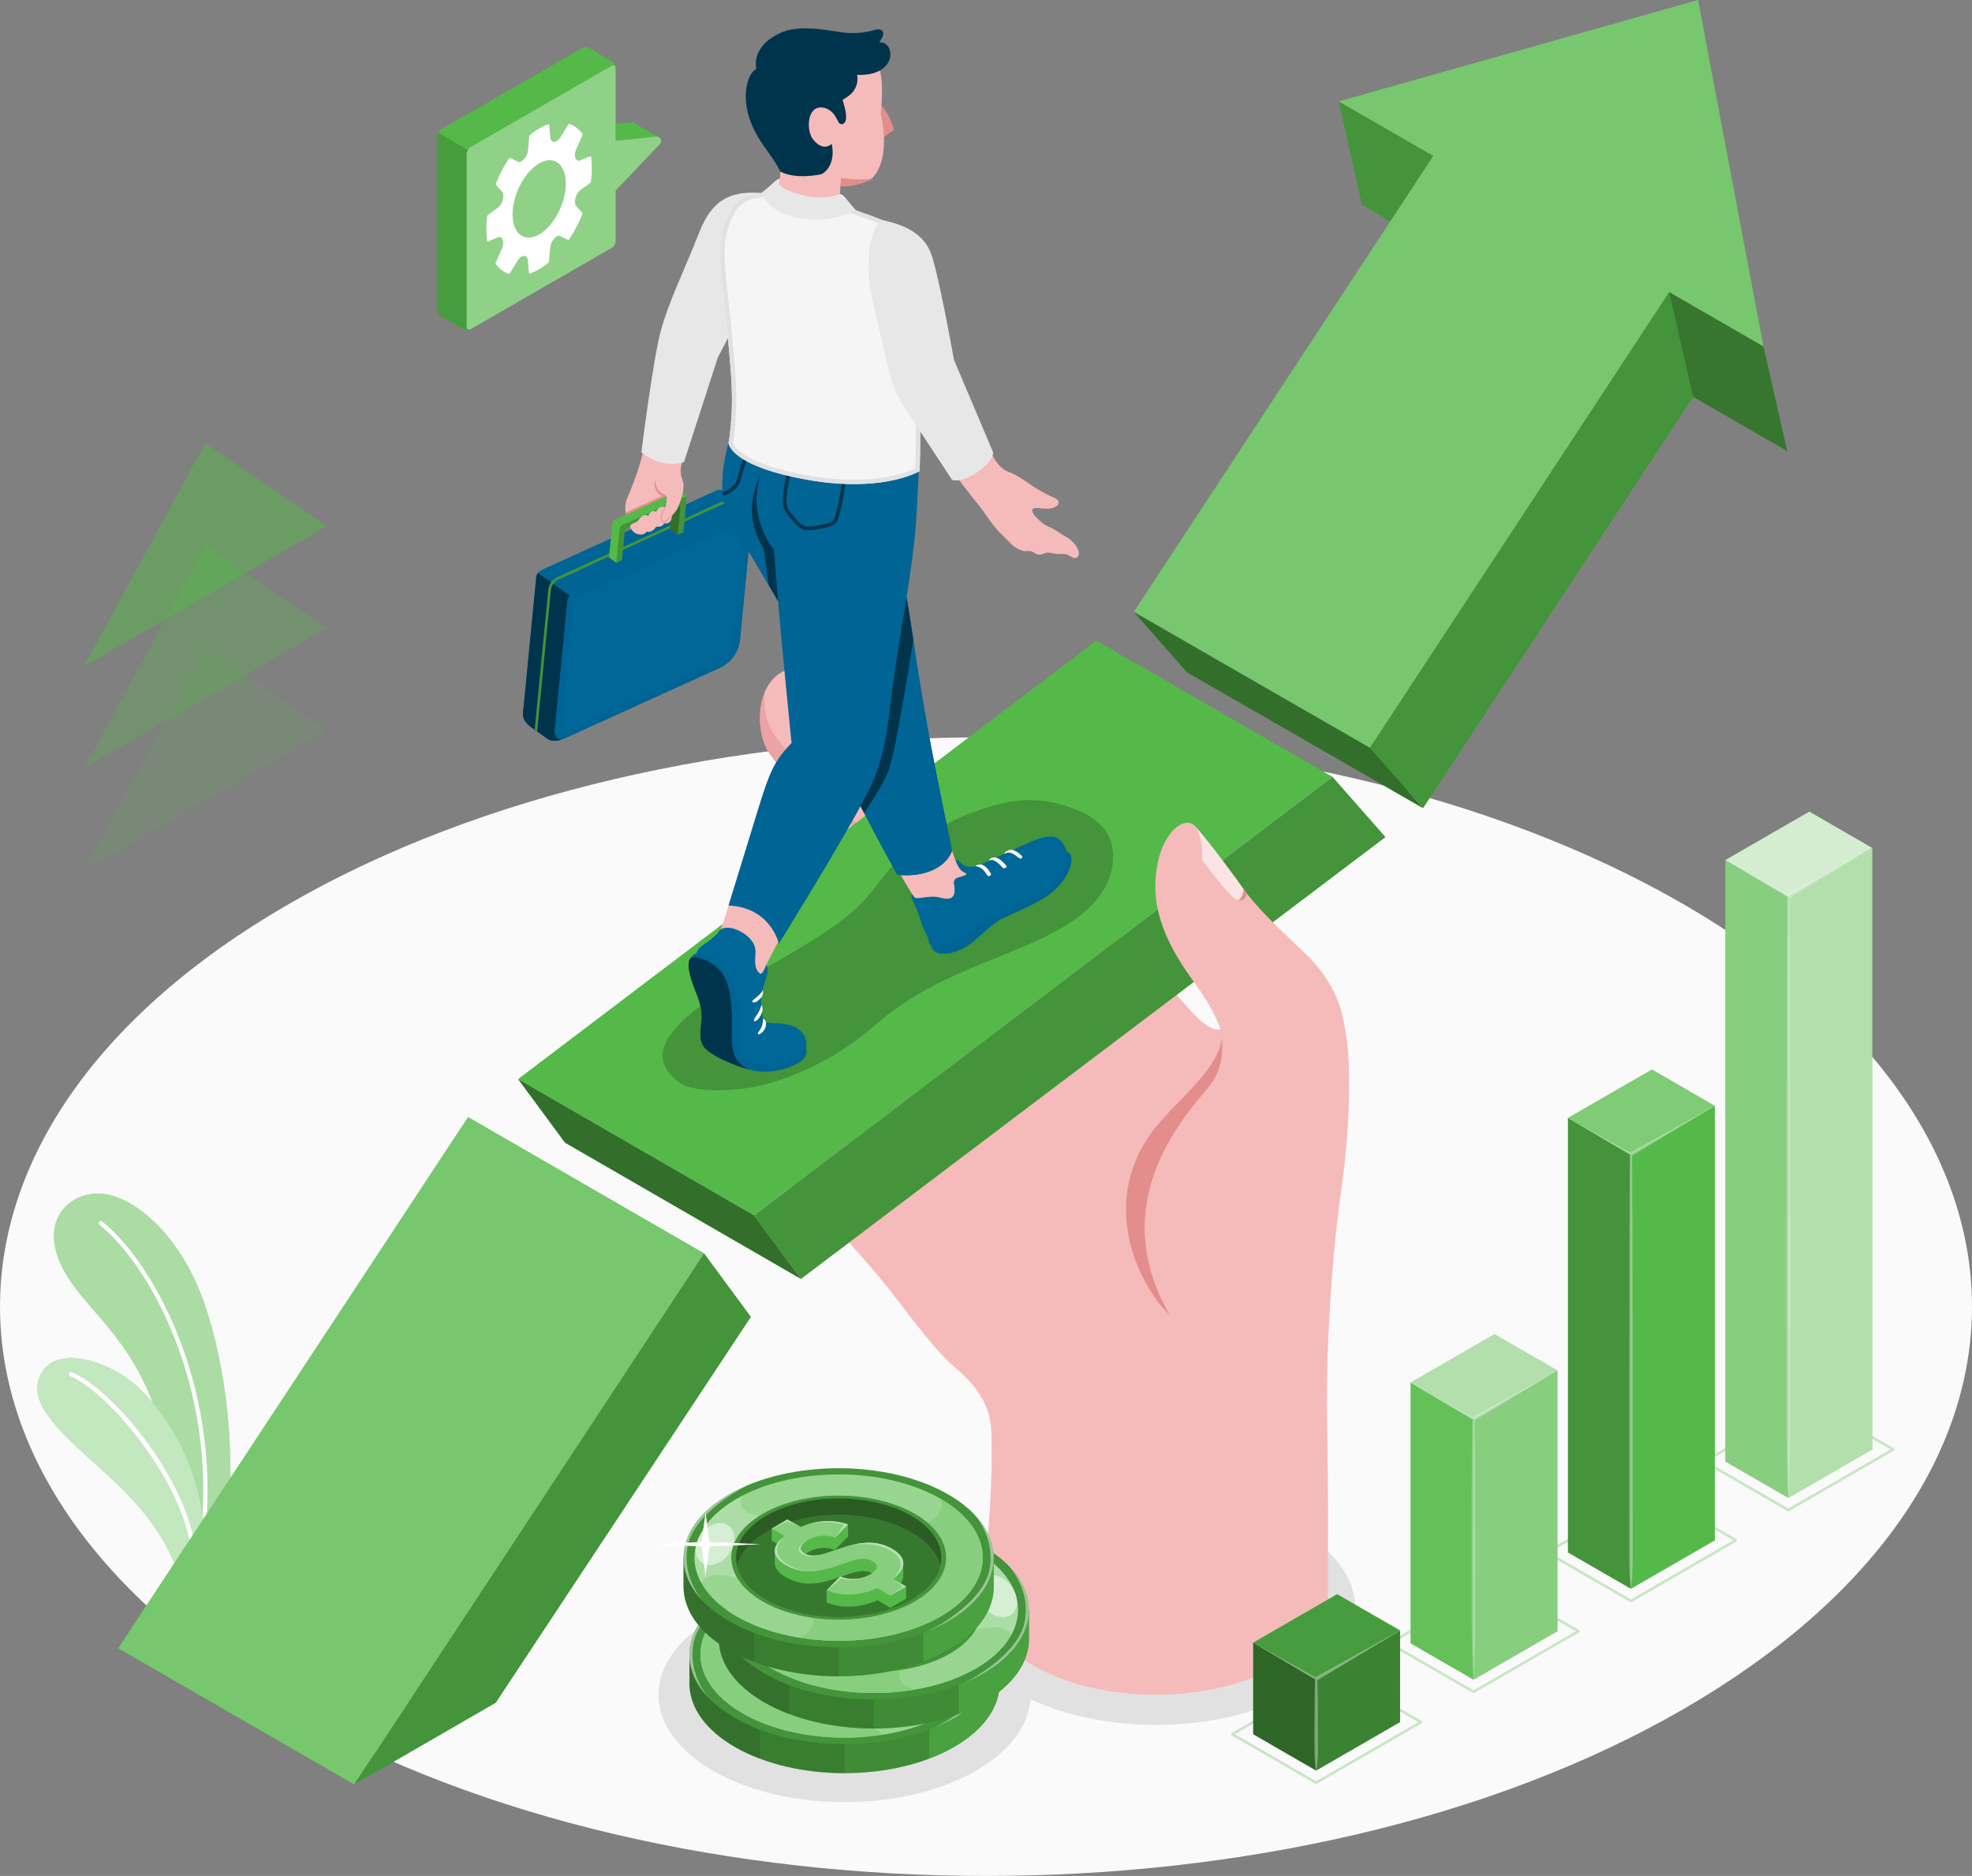 <?xml version="1.0" encoding="UTF-8"?> <svg xmlns="http://www.w3.org/2000/svg" id="Layer_2" data-name="Layer 2" viewBox="0 0 548.05 521.29"><rect x="0" y="0" width="548.05" height="521.29" fill="#808080" stroke="none"/><defs><style> .cls-1, .cls-2, .cls-3, .cls-4, .cls-5, .cls-6, .cls-7, .cls-8, .cls-9, .cls-10, .cls-11, .cls-12 { fill: #fff; } .cls-13 { fill: #fafafa; } .cls-14, .cls-15, .cls-5, .cls-16, .cls-17 { opacity: .5; } .cls-2, .cls-18 { opacity: .4; } .cls-19, .cls-17 { fill: #e38d8d; } .cls-20, .cls-15, .cls-21 { fill: #f5f5f5; } .cls-3, .cls-22, .cls-23, .cls-24 { opacity: .3; } .cls-25, .cls-9 { opacity: .2; } .cls-4, .cls-26 { opacity: .1; } .cls-27, .cls-28, .cls-22, .cls-16 { fill: #54b948; } .cls-29 { fill: #f5bbba; } .cls-28, .cls-30 { opacity: .15; } .cls-21, .cls-31 { opacity: .45; } .cls-32, .cls-10 { opacity: .35; } .cls-6 { opacity: .55; } .cls-33 { fill: #e1e1e1; } .cls-34 { fill: #e7e7e7; } .cls-7 { opacity: .75; } .cls-35 { fill: #006799; } .cls-8, .cls-36 { opacity: .25; } .cls-24 { fill: none; } .cls-37 { fill: #00344d; } .cls-11 { opacity: .6; } .cls-38 { fill: #006494; } .cls-12 { opacity: .65; } </style></defs><g id="Layer_1-2" data-name="Layer 1"><g><path id="Floor" class="cls-13" d="m80.26,251.22c-107.01,61.78-107.01,161.95,0,223.74,107.01,61.78,280.52,61.78,387.53,0,107.01-61.78,107.01-161.95,0-223.74-107.01-61.78-280.52-61.78-387.53,0Z"></path><ellipse id="Shadow" class="cls-33" cx="234.7" cy="470.94" rx="51.7" ry="29.85"></ellipse><ellipse id="Shadow-2" data-name="Shadow" class="cls-33" cx="321.3" cy="447.31" rx="55.45" ry="32.01"></ellipse><g id="Plants"><g><path class="cls-27" d="m62.47,433.47l-11.23,6.48c.1-6.13-.31-17.75-3.57-32.84-7.45-34.6-22.55-40.61-29.91-54.08-7.73-14.17,2.2-22.66,11.58-21.2,8.37,1.29,21.64,11.59,28.28,32.85,8.76,28.03,6.6,56.01,4.86,68.79Z"></path><path class="cls-5" d="m62.47,433.47l-11.23,6.48c.1-6.13-.31-17.75-3.57-32.84-7.45-34.6-22.55-40.61-29.91-54.08-7.73-14.17,2.2-22.66,11.58-21.2,8.37,1.29,21.64,11.59,28.28,32.85,8.76,28.03,6.6,56.01,4.86,68.79Z"></path><path class="cls-1" d="m55.87,430.73c-.32-.05-.55-.34-.5-.67,5.95-41.65-12.62-77.54-27.71-89.71-.25-.21-.29-.58-.09-.83.21-.26.58-.29.83-.09,15.31,12.35,34.15,48.69,28.13,90.8-.05.32-.34.55-.67.5Z"></path></g><g><path class="cls-27" d="m56.84,436.72l-5.6,3.23-.92.53c-1.84-8.37-6.77-17.11-16.11-26.47-10.95-10.98-26.22-21.23-23.52-30.44,2.69-9.22,15.01-6.78,23.52-1.33,7.99,5.13,25,24.06,22.63,54.48Z"></path><path class="cls-12" d="m56.84,436.72l-5.6,3.23-.92.53c-1.84-8.37-6.77-17.11-16.11-26.47-10.95-10.98-26.22-21.23-23.52-30.44,2.69-9.22,15.01-6.78,23.52-1.33,7.99,5.13,25,24.06,22.63,54.48Z"></path><path class="cls-1" d="m53.86,434.13c-.28-.04-.49-.27-.5-.56-.78-20.41-23.18-46.83-33.85-51.16-.3-.12-.45-.47-.32-.77.12-.3.46-.45.77-.32,11.18,4.54,33.77,31,34.58,52.21.01.33-.24.6-.57.61-.04,0-.07,0-.11,0Z"></path></g></g><g id="Arrow"><g><g><polygon class="cls-27" points="98.44 495.88 195.65 348.26 130.08 310.4 32.86 458.02 98.44 495.88"></polygon><polygon class="cls-9" points="98.44 495.88 195.65 348.26 130.08 310.4 32.86 458.02 98.44 495.88"></polygon></g><polygon class="cls-27" points="195.65 348.26 98.44 495.88 137.78 473.16 208.68 365.93 195.65 348.26"></polygon><polygon class="cls-25" points="195.65 348.26 98.44 495.88 137.78 473.16 208.68 365.93 195.65 348.26"></polygon></g><g><polygon class="cls-27" points="372.07 28.17 378.49 56.92 404.9 72.37 398.33 43.33 372.07 28.17"></polygon><polygon class="cls-25" points="372.07 28.17 378.49 56.92 404.9 72.37 398.33 43.33 372.07 28.17"></polygon><g><polygon class="cls-27" points="315.14 169.97 398.33 43.33 372.07 28.17 471.91 0 490.1 96.31 463.9 81.19 380.71 207.83 315.14 169.97"></polygon><polygon class="cls-9" points="315.14 169.97 398.33 43.33 372.07 28.17 471.91 0 490.1 96.31 463.9 81.19 380.71 207.83 315.14 169.97"></polygon></g><polygon class="cls-27" points="463.9 81.19 380.75 207.83 395.48 224.57 470.57 110.28 496.7 125.38 490.1 96.31 463.9 81.19"></polygon><polygon class="cls-25" points="463.9 81.19 380.75 207.83 395.48 224.57 470.57 110.28 496.7 125.38 490.1 96.31 463.9 81.19"></polygon><polygon class="cls-27" points="329.86 186.83 315.14 170.1 380.75 207.83 395.48 224.57 329.86 186.83"></polygon><polygon class="cls-18" points="329.86 186.83 315.14 170.1 380.75 207.83 395.48 224.57 329.86 186.83"></polygon><polygon class="cls-25" points="470.57 110.28 463.9 81.19 490.1 96.31 496.7 125.38 470.57 110.28"></polygon></g></g><g id="Hand"><path class="cls-29" d="m369.1,418.17c0,6.96-.06,16.38-.02,22.37,0,1.3.02,2.91.02,5.05,0,0,0,.02,0,.03-.96,6.27-5.59,12.39-13.9,17.19-18.79,10.85-49.27,10.85-68.06,0-9.69-5.59-14.38-12.98-14.07-20.31v-.05c.05-.62.12-1.27.2-1.94,0-.03,0-.05,0-.07.81-7.13,1.4-14.25,1.8-20.94.64-10.61.55-15.28.46-20.99-.11-7.05-3.04-12.59-10.47-18.84-7.44-6.26-22.22-27.63-22.22-27.63l98.03-50.39,27.87,88.28s.35,21.3.35,28.26Z"></path><g><g><g><path class="cls-29" d="m341.64,283.37s-1.85,7.43-10.61-2.4c-8.76-9.82-23.09-24.84-38.19-39.29-7.24-6.93-36.25-30.26-55.71-47.89-6.2-6.4-15.01-10.88-21.07-6.22-6.06,4.65-6.07,16.09-2.26,21.75,3.38,5.02,10.61,11.98,16.13,16.98-.03.3-.07.6-.1.91-1.04,9.12-2.91,19.37-3.8,30.42-.53,6.58-8.46,14.88-8.36,21.64,2.33,9.6,15.09,19.97,24.11,27.17,9.02,7.2,12.95,10.14,12.85,12.41-.16,3.49-14.77-9.19-21.27-13.65.36,20.69-12.86,23.18-12.86,23.18,1.99,3.98,13.26,12.75,29.28,33.27,6.33,8.1,70.71-45.2,70.71-45.2l15.29-9.81,10.76-17.8-4.91-5.48Z"></path><path class="cls-19" d="m336.29,301.62c-6.04,7.58-29.76,31.81-11.09,63.91-2.01-1.91-3.07-3.37-3.49-3.94-2.68-3.54-4.78-7.53-6.28-11.71-.05-.16-.1-.3-.16-.45-4.24-12.23-2.79-24.66,5.12-35.17,6.23-8.26,17.57-16.28,19.09-25.18.05-.33.09-.65.11-.97.26,2.77.57,8.66-3.29,13.5Z"></path><path class="cls-17" d="m212.62,192.14c-2.38,5.44-1.67,12.93,1.19,17.18,3.38,5.02,10.61,11.98,16.13,16.98-.03.24-.06.48-.08.72,2.44,2.09,5.05,4.3,7.93,6.83,6.91,6.08,16.06,13.93,22.96,20.03,3.46,3.05,19.88,16.26,25.84,21.58-9.17-10.06-29.76-28.31-40.13-38.52-7.82-7.7-19.36-18.45-23.11-22.73-3.76-4.28-5.95-7.21-7.27-8.83-4.61-5.64-3.59-12.16-3.45-13.26Z"></path></g><path class="cls-19" d="m230.19,337.3c3.25-.3,7.42-2.7,9.1-5.49,2.42-4.02,2.88-7.14,2.23-13.4-.17-1.6-.57-4.49-1.77-8.63-2.15-1.55-4.39-3.21-6.38-4.57.36,20.69-12.86,23.18-12.86,23.18.9,1.8,3.71,4.6,8,9.01.56-.01,1.12-.04,1.68-.09Z"></path><path class="cls-19" d="m219.6,253.71c-.52.48,6.81,7.53,7.58,7.96,2.71,1.51,7.9-.37,10.14-2.25,1.42-1.18,2.45-2.78,3.16-4.48,2.44-5.79,1.25-12.4.01-18.56-.19-.97-.47-2.05-1.33-2.53-.14,3.22-2.99,4.63-5.09,6.56-2.01,1.85-4.02,3.69-6.03,5.54-2.81,2.58-5.63,5.17-8.44,7.75Z"></path><polygon class="cls-19" points="236.25 257.51 274.59 296.21 229.83 258.69 236.25 257.51"></polygon><path class="cls-19" d="m231.01,290.57c3.71-1.2,6.81-4.19,8.1-7.87,1.1-3.14.91-6.56.7-9.88-.18-2.82-.38-5.7-1.42-8.33l-17.93,6.09c-1.56,3.01-2.82,5.98-2.78,8.7.95,3.91,3.44,7.88,6.95,11.7,2.05.35,4.41.24,6.39-.4Z"></path></g><g><path class="cls-29" d="m226.24,226.02c7.88-.72,12.02,2.74,13.78,9.8.67,2.67.74,6.91,0,12.16-.74,5.25-5.71,11.55-12.12,10.61-.1-.02-.21-.03-.31-.05-10.36-1.68-11.53-7.25-11.53-16.23s3.17-15.66,10.18-16.3Z"></path><path class="cls-17" d="m235.55,228.1c.57.49,3.91,3.77,3.94,12.83.03,9.91-4.94,11.96-10.42,12.84s-12.88-2.53-12.88-7.49h0c.48,6.67,2.68,10.85,11.41,12.27.1.02.21.03.31.05,6.41.94,11.38-5.35,12.12-10.61.74-5.25.67-9.49,0-12.16-.86-3.47-2.31-6.06-4.47-7.72Z"></path></g><g><path class="cls-29" d="m226.42,257.59c7.2-.66,10.98,2.5,12.59,8.96.61,2.44.67,6.31,0,11.11-.67,4.8-5.22,10.55-11.07,9.69-.09-.01-.19-.03-.28-.04-9.46-1.54-10.53-6.62-10.53-14.82s2.89-14.3,9.3-14.89Z"></path><path class="cls-17" d="m236.45,261.01c1.01,1.5,1.75,5.21,1.15,10.82-.78,7.35-2.35,10.92-8.79,11.39-6.66.48-10.76-2.61-11.46-5.85.63,5.35,2.89,8.74,10.3,9.94.1.02.19.03.28.04,5.85.86,10.4-4.89,11.07-9.69.67-4.8.61-8.67,0-11.11-.56-2.26-1.4-4.11-2.55-5.54Z"></path></g><g><path class="cls-29" d="m226.81,302.13c7.47-.68,13.06,2.87,13.06,9.29v11.53c0,6.14-5.42,10.95-11.49,10.05-.1-.01-.2-.03-.29-.05-9.82-1.6-9.7-10.56-9.82-15.27-.12-4.71,1.89-14.95,8.54-15.56Z"></path><path class="cls-17" d="m236.23,304.18c3.26,3.42,1.99,10.37,1.74,17.22-.17,4.76-2.65,8.7-9.15,8.7s-9.41-3.97-10.3-7.86h0c.54,4.48,2.42,9.56,9.57,10.72.1.02.2.03.29.05,6.07.89,11.49-3.92,11.49-10.05v-11.53c0-3.17-1.36-5.63-3.64-7.24Z"></path></g></g><g><polygon class="cls-27" points="143.99 299.86 304.7 178.02 370.31 215.87 209.57 337.72 143.99 299.86"></polygon><polygon class="cls-27" points="370.31 215.87 385.04 232.61 222.59 355.39 209.57 337.72 370.31 215.87"></polygon><polygon class="cls-25" points="370.31 215.87 385.04 232.61 222.59 355.39 209.57 337.72 370.31 215.87"></polygon><polygon class="cls-27" points="143.99 299.86 157.02 317.53 222.59 355.39 209.57 337.72 143.99 299.86"></polygon><polygon class="cls-18" points="143.99 299.86 157.02 317.53 222.59 355.39 209.57 337.72 143.99 299.86"></polygon></g><g><path class="cls-29" d="m368.76,389.91c0-17.09,1.25-40.01,4.07-59.78,2.83-19.77,2.28-36.68,1.42-41.46-.87-4.78-1.11-11.73-8.49-20.54-3.48-4.15-11.1-10.21-17.46-17.68-6.41-7.53-12.4-15.9-15.79-20.47-3.39-4.57-11.82,2.79-11.41,17.38.34,11.91,8.48,22.34,11.62,26.79,3.84,5.44,6.56,10.69,6.87,13.96.26,2.77.57,8.65-3.3,13.51-6.04,7.58-29.76,31.8-11.09,63.91v29.46l43.56-5.08Z"></path><path class="cls-29" d="m334.03,238.9s7.24,9.82,9.55,11.09c2.31,1.26,2.97-1.62,2.97-1.62h0c-3.33-4.69-9.53-13.18-14.04-18.39.58.98,1.9,4.57,1.53,8.92Z"></path><path class="cls-11" d="m334.03,238.9s7.24,9.83,9.55,11.09c2.16,1.18,2.97-1.62,2.97-1.62h0c-3.33-4.69-9.53-13.18-14.04-18.39.58.98,1.9,4.57,1.53,8.92Z"></path><path class="cls-19" d="m346.56,248.36h0s-.7-1.12-1.08-1.52c.33,2.3-1.34,3.37-1.34,3.37h0c1.9.56,2.42-1.85,2.42-1.85Z"></path></g></g><g id="Coins"><g id="Coin"><g><g><path class="cls-27" d="m275.46,459.77c-2.06-3.48-5.49-6.75-10.29-9.52-16.83-9.72-44.12-9.72-60.95,0-4.81,2.77-8.23,6.04-10.29,9.52h-2.33v8.81h.03c.31,6.12,4.5,12.19,12.59,16.86,16.83,9.72,44.12,9.72,60.95,0,8.09-4.67,12.31-10.74,12.62-16.86h0s0-8.8,0-8.8h-2.33Z"></path><path class="cls-36" d="m275.46,459.77c-2.06-3.48-5.49-6.75-10.29-9.52-16.83-9.72-44.12-9.72-60.95,0-4.81,2.77-8.23,6.04-10.29,9.52h-2.33v8.81h.03c.31,6.12,4.5,12.19,12.59,16.86,16.83,9.72,44.12,9.72,60.95,0,8.09-4.67,12.31-10.74,12.62-16.86h0s0-8.8,0-8.8h-2.33Z"></path><path class="cls-26" d="m234.7,442.96c-11.03,0-22.06,2.43-30.48,7.29-4.81,2.77-8.23,6.04-10.29,9.52h-2.33v8.81h.03c.31,6.12,4.5,12.19,12.59,16.86,8.42,4.86,19.45,7.29,30.48,7.29v-49.76Z"></path><path class="cls-26" d="m211.16,447c-2.45.93-4.78,2-6.94,3.25-4.81,2.77-8.23,6.04-10.29,9.52h-2.33v8.81h.03c.31,6.12,4.5,12.19,12.59,16.86,2.15,1.24,4.48,2.32,6.94,3.25v-41.68Z"></path><path class="cls-16" d="m258.23,447c2.45.93,4.78,2,6.94,3.25,4.81,2.77,8.23,6.04,10.29,9.52h2.33v8.81h0c-.31,6.12-4.53,12.19-12.62,16.86-2.15,1.24-4.48,2.32-6.94,3.25v-41.68Z"></path></g><g><g><path class="cls-27" d="m204.22,442.18c-16.83,9.72-16.83,25.47,0,35.19,14.73,8.5,37.46,9.57,54.18,3.19h0c.22-.09.45-.17.67-.26,2.14-.85,4.18-1.83,6.09-2.93,14.03-8.1,16.37-20.4,6.99-29.9,0,0,0,0,0,0-1.86-1.89-4.19-3.67-6.99-5.28-16.83-9.72-44.12-9.72-60.95,0Z"></path><path class="cls-25" d="m204.22,442.18c-16.83,9.72-16.83,25.47,0,35.19,14.73,8.5,37.46,9.57,54.18,3.19h0c.22-.09.45-.17.67-.26,2.14-.85,4.18-1.83,6.09-2.93,14.03-8.1,16.37-20.4,6.99-29.9,0,0,0,0,0,0-1.86-1.89-4.19-3.67-6.99-5.28-16.83-9.72-44.12-9.72-60.95,0Z"></path></g><g><path class="cls-15" d="m272.16,447.47c.18.2,6.07,6.41,4.51,15.35-1.49,8.55-13.46,15.75-17.59,17.48,2.14-.85,4.18-1.83,6.09-2.93,14.03-8.1,16.37-20.4,6.99-29.9Z"></path><path class="cls-15" d="m197.23,472.08c-.18-.2-6.07-6.41-4.51-15.35,1.49-8.55,13.47-15.75,17.59-17.48-2.14.85-4.18,1.83-6.09,2.93-14.03,8.1-16.37,20.4-6.99,29.9Z"></path></g></g></g><g><g><path class="cls-27" d="m263.04,476.1c15.64-9.03,15.64-23.68,0-32.71-15.64-9.03-41.01-9.03-56.65,0-15.64,9.03-15.64,23.68,0,32.71,15.64,9.03,41.01,9.03,56.65,0Z"></path><path class="cls-2" d="m263.04,476.1c15.64-9.03,15.64-23.68,0-32.71-15.64-9.03-41.01-9.03-56.65,0-15.64,9.03-15.64,23.68,0,32.71,15.64,9.03,41.01,9.03,56.65,0Z"></path><path class="cls-9" d="m272.95,466.65c3.22-5.95,2.17-12.51-3.15-18.08-.98-1.03-2.12-2.02-3.39-2.97-.99-.74-2.08-1.45-3.24-2.14-.64-.37-1.3-.73-1.97-1.07,1.66,2.74,1.05,5.68-8.38,6.23-18.46,1.08,4.93,18.72,4.93,18.72,0,0,11.9-5.75,15.2-.69Z"></path><path class="cls-5" d="m271.05,461.77c2.77-.31,4.14-3.16,3.07-6.36-1.08-3.21-4.2-5.55-6.97-5.24-2.77.31-4.14,3.16-3.07,6.36s4.2,5.55,6.97,5.24Z"></path><path class="cls-27" d="m241.84,476.47c-.91-6.86-30.88-25.84-30.88-25.84,0,0-6.65-2.67-4.44-7.31-1.15.66-2.22,1.35-3.21,2.07-.69.5-1.34,1.01-1.95,1.54-8.92,7.73-8.93,17.88,0,25.61.6.53,1.25,1.04,1.94,1.54.92.67,1.91,1.31,2.97,1.93,1.02.6,2.08,1.15,3.18,1.66.87.41,1.78.8,2.7,1.16.92.36,1.85.7,2.81,1.01,2.85.94,5.85,1.65,8.94,2.15.67.11,1.34.2,2.01.29,2.95.38,5.94.57,8.94.56,3.68,0,7.37-.31,10.94-.9,0,0-4.82-.99-3.96-5.49Z"></path><path class="cls-3" d="m241.84,476.47c-.91-6.86-30.88-25.84-30.88-25.84,0,0-6.65-2.67-4.44-7.31-1.15.66-2.22,1.35-3.21,2.07-.69.5-1.34,1.01-1.95,1.54-8.92,7.73-8.93,17.88,0,25.61.6.53,1.25,1.04,1.94,1.54.92.67,1.91,1.31,2.97,1.93,1.02.6,2.08,1.15,3.18,1.66.87.41,1.78.8,2.7,1.16.92.36,1.85.7,2.81,1.01,2.85.94,5.85,1.65,8.94,2.15.67.11,1.34.2,2.01.29,2.95.38,5.94.57,8.94.56,3.68,0,7.37-.31,10.94-.9,0,0-4.82-.99-3.96-5.49Z"></path><path class="cls-27" d="m213.59,447.56c-11.18,6.46-11.63,16.75-1.36,23.52.44.29.89.57,1.37.85,11.66,6.73,30.55,6.73,42.2,0,11.66-6.73,11.66-17.64,0-24.37-.48-.27-.97-.54-1.46-.79-11.73-5.93-29.57-5.66-40.75.79Z"></path><path class="cls-25" d="m213.59,447.56c-11.18,6.46-11.63,16.75-1.36,23.52.44.29.89.57,1.37.85,11.66,6.73,30.55,6.73,42.2,0,11.66-6.73,11.66-17.64,0-24.37-.48-.27-.97-.54-1.46-.79-11.73-5.93-29.57-5.66-40.75.79Z"></path><ellipse class="cls-27" cx="234.71" cy="459.74" rx="28.53" ry="16.47"></ellipse><ellipse class="cls-14" cx="234.71" cy="459.74" rx="28.53" ry="16.47"></ellipse><path class="cls-27" d="m214.54,452.69c11.14-6.43,29.2-6.43,40.34,0,4.56,2.63,7.25,5.93,8.08,9.35-.83,3.42-3.52,6.72-8.08,9.35-11.14,6.43-29.2,6.43-40.34,0-4.56-2.63-7.25-5.93-8.08-9.35.83-3.42,3.52-6.72,8.08-9.35Z"></path><path class="cls-32" d="m214.54,452.69c11.14-6.43,29.2-6.43,40.34,0,4.56,2.63,7.25,5.93,8.08,9.35-.83,3.42-3.52,6.72-8.08,9.35-11.14,6.43-29.2,6.43-40.34,0-4.56-2.63-7.25-5.93-8.08-9.35.83-3.42,3.52-6.72,8.08-9.35Z"></path></g><path class="cls-27" d="m252.68,464.7c0-.56,0-2.82,0-3.4-.01-1.4-.97-2.75-3.05-3.97-.02-.02-.05-.03-.07-.05-3.83-2.21-7.79-1.92-11.31-1.04-.01,0-.02,0-.03,0-1.5.38-2.92.87-4.22,1.31-1.8.62-3.27,1.13-4.53,1.4t0,0c-.79.17-1.5.25-2.15.2-.63-.04-1.22-.19-1.78-.47.05-.03.09-.07.14-.1.14-.09.29-.18.45-.28.4-.23.79-.43,1.19-.59,2.22-.94,4.36-.9,6.34-.14l3.66-3.69v-3.39c-3.25-1.1-6.63-1.22-10-.36-1.06.27-2.12.64-3.18,1.1l-3.66-2.11-4.37,2.52v3.39l1.5.86c-.43.66-.64,1.32-.64,1.97,0,.56,0,2.81,0,3.38,0,1.4,1,2.75,3.11,3.96,2.03,1.17,4.06,1.66,6.03,1.74h0c.4.02.81.01,1.21,0,2.28-.11,4.47-.72,6.47-1.4.43-.14.85-.29,1.26-.43l-3.68,3.69v3.39c5.2,2.08,10.27,1.09,14.11-.61l3.61,2.09,4.37-2.52v-3.39l-1.5-.87c.49-.74.74-1.47.74-2.2Zm-9.2-.29c-.34.19-.67.36-1.01.51-2.59,1.11-5.27.87-7.14.11,3.42-1.21,6.27-2.26,8.7-.97-.17.12-.35.24-.55.35Z"></path><g><path class="cls-27" d="m238.25,456.25s-.02,0-.03,0c-1.5.38-2.92.87-4.22,1.31-1.8.62-3.27,1.13-4.53,1.4t0,0c-.79.17-1.5.25-2.15.2-.74-.04-1.42-.24-2.08-.62-1.4-.81-1.61-2,.43-3.34.14-.09.29-.18.45-.28.4-.23.79-.43,1.19-.59,2.22-.94,4.36-.9,6.34-.14l3.66-3.69c-3.25-1.1-6.63-1.22-10-.36-1.06.27-2.12.64-3.18,1.1l-3.66-2.11-4.37,2.52,3.62,2.09s-.01.01-.03.03c-3.67,2.79-3.74,5.68.38,8.06,2.03,1.17,4.06,1.66,6.03,1.74h0c.4.02.81.01,1.21,0,2.28-.11,4.47-.72,6.47-1.4,4.19-1.4,7.58-3.05,10.4-1.42,1.89,1.09,1.37,2.46-.71,3.66-.34.19-.67.36-1.01.51-2.66,1.14-5.4.86-7.27.05l-3.83,3.84c5.2,2.08,10.27,1.09,14.11-.61l3.61,2.09,4.37-2.52-3.61-2.09c3.63-2.81,4.05-5.87-.19-8.35-.02-.02-.05-.03-.07-.05-3.83-2.21-7.79-1.92-11.31-1.04Z"></path><g class="cls-24"><path class="cls-1" d="m238.25,456.25s-.02,0-.03,0c-1.5.38-2.92.87-4.22,1.31-1.8.62-3.27,1.13-4.53,1.4t0,0c-.79.17-1.5.25-2.15.2-.74-.04-1.42-.24-2.08-.62-1.4-.81-1.61-2,.43-3.34.14-.09.29-.18.45-.28.4-.23.79-.43,1.19-.59,2.22-.94,4.36-.9,6.34-.14l3.66-3.69c-3.25-1.1-6.63-1.22-10-.36-1.06.27-2.12.64-3.18,1.1l-3.66-2.11-4.37,2.52,3.62,2.09s-.01.01-.03.03c-3.67,2.79-3.74,5.68.38,8.06,2.03,1.17,4.06,1.66,6.03,1.74h0c.4.02.81.01,1.21,0,2.28-.11,4.47-.72,6.47-1.4,4.19-1.4,7.58-3.05,10.4-1.42,1.89,1.09,1.37,2.46-.71,3.66-.34.19-.67.36-1.01.51-2.66,1.14-5.4.86-7.27.05l-3.83,3.84c5.2,2.08,10.27,1.09,14.11-.61l3.61,2.09,4.37-2.52-3.61-2.09c3.63-2.81,4.05-5.87-.19-8.35-.02-.02-.05-.03-.07-.05-3.83-2.21-7.79-1.92-11.31-1.04Z"></path></g><g><polygon class="cls-21" points="216.1 451.66 220.51 449.66 224.12 451.25 220.47 449.14 216.1 451.66"></polygon><path class="cls-21" d="m226.79,450.29c2.35-.51,6.16-.65,9.38.32l-2.53,3.6,3.66-3.69c-3.89-1.24-7.34-1.16-10.51-.23Z"></path><path class="cls-21" d="m249.56,457.28s.05.03.07.05c4.24,2.48,3.82,5.54.19,8.35,3.22-3.51,2.64-5.95-.86-7.97-3.49-2.01-7.96-1.99-10.72-1.47,3.53-.89,7.48-1.18,11.31,1.04Z"></path><polygon class="cls-21" points="249.83 465.68 252.59 467.81 249.07 470.29 253.44 467.77 249.83 465.68"></polygon><path class="cls-21" d="m242.46,464.92c-3.83,1.82-6.96.61-6.96.61l-4.15,3.29,3.83-3.84c1.87.81,4.61,1.09,7.27-.05Z"></path><path class="cls-21" d="m229.46,458.97c-1.65.65-4.03.54-5.23-.5-1.26-1.09-.45-2.25,1.43-3.26-2.04,1.34-1.84,2.53-.43,3.34.66.38,1.34.58,2.08.62.66.04,1.37-.04,2.15-.2Z"></path><path class="cls-21" d="m219.68,453.78c-.31.27-2.94,2.72-1.78,5.17,1.23,2.61,5.08,4.29,8.19,4.62h0c-1.97-.07-3.99-.56-6.03-1.73-4.13-2.38-4.05-5.28-.38-8.06Z"></path></g></g></g></g><g id="Coin-2" data-name="Coin"><g><g><path class="cls-27" d="m283.62,447.37c-2.06-3.48-5.49-6.75-10.29-9.52-16.83-9.72-44.12-9.72-60.95,0-4.81,2.77-8.23,6.04-10.29,9.52h-2.33v8.81h.03c.31,6.12,4.5,12.19,12.59,16.86,16.83,9.72,44.12,9.72,60.95,0,8.09-4.67,12.31-10.74,12.62-16.86h0s0-8.8,0-8.8h-2.33Z"></path><path class="cls-36" d="m283.62,447.37c-2.06-3.48-5.49-6.75-10.29-9.52-16.83-9.72-44.12-9.72-60.95,0-4.81,2.77-8.23,6.04-10.29,9.52h-2.33v8.81h.03c.31,6.12,4.5,12.19,12.59,16.86,16.83,9.72,44.12,9.72,60.95,0,8.09-4.67,12.31-10.74,12.62-16.86h0s0-8.8,0-8.8h-2.33Z"></path><path class="cls-26" d="m242.85,430.56c-11.03,0-22.06,2.43-30.48,7.29-4.81,2.77-8.23,6.04-10.29,9.52h-2.33v8.81h.03c.31,6.12,4.5,12.19,12.59,16.86,8.42,4.86,19.45,7.29,30.48,7.29v-49.76Z"></path><path class="cls-26" d="m219.31,434.6c-2.45.93-4.78,2-6.94,3.25-4.81,2.77-8.23,6.04-10.29,9.52h-2.33v8.81h.03c.31,6.12,4.5,12.19,12.59,16.86,2.15,1.24,4.48,2.32,6.94,3.25v-41.68Z"></path><path class="cls-16" d="m266.38,434.6c2.45.93,4.78,2,6.94,3.25,4.81,2.77,8.23,6.04,10.29,9.52h2.33v8.81h0c-.31,6.12-4.53,12.19-12.62,16.86-2.15,1.24-4.48,2.32-6.94,3.25v-41.68Z"></path></g><g><g><path class="cls-27" d="m212.37,429.78c-16.83,9.72-16.83,25.47,0,35.19,14.73,8.5,37.46,9.57,54.18,3.19h0c.22-.09.45-.17.67-.26,2.14-.85,4.18-1.83,6.09-2.93,14.03-8.1,16.37-20.4,6.99-29.9,0,0,0,0,0,0-1.86-1.89-4.19-3.67-6.99-5.28-16.83-9.72-44.12-9.72-60.95,0Z"></path><path class="cls-25" d="m212.37,429.78c-16.83,9.72-16.83,25.47,0,35.19,14.73,8.5,37.46,9.57,54.18,3.19h0c.22-.09.45-.17.67-.26,2.14-.85,4.18-1.83,6.09-2.93,14.03-8.1,16.37-20.4,6.99-29.9,0,0,0,0,0,0-1.86-1.89-4.19-3.67-6.99-5.28-16.83-9.72-44.12-9.72-60.95,0Z"></path></g><g><path class="cls-15" d="m280.31,435.07c.18.2,6.07,6.41,4.51,15.35-1.49,8.55-13.46,15.75-17.59,17.48,2.14-.85,4.18-1.83,6.09-2.93,14.03-8.1,16.37-20.4,6.99-29.9Z"></path><path class="cls-15" d="m205.38,459.68c-.18-.2-6.07-6.41-4.51-15.35,1.49-8.55,13.47-15.75,17.59-17.48-2.14.85-4.18,1.83-6.09,2.93-14.03,8.1-16.37,20.4-6.99,29.9Z"></path></g></g></g><g><g><path class="cls-27" d="m271.19,463.69c15.64-9.03,15.64-23.68,0-32.71-15.64-9.03-41.01-9.03-56.65,0-15.64,9.03-15.64,23.68,0,32.71,15.64,9.03,41.01,9.03,56.65,0Z"></path><path class="cls-2" d="m271.19,463.69c15.64-9.03,15.64-23.68,0-32.71-15.64-9.03-41.01-9.03-56.65,0-15.64,9.03-15.64,23.68,0,32.71,15.64,9.03,41.01,9.03,56.65,0Z"></path><path class="cls-9" d="m281.1,454.25c3.22-5.95,2.17-12.51-3.15-18.08-.98-1.03-2.12-2.02-3.39-2.97-.99-.74-2.08-1.45-3.24-2.14-.64-.37-1.3-.73-1.97-1.07,1.66,2.74,1.05,5.68-8.38,6.23-18.46,1.08,4.93,18.72,4.93,18.72,0,0,11.9-5.75,15.2-.69Z"></path><path class="cls-5" d="m279.2,449.37c2.77-.31,4.14-3.16,3.07-6.36-1.08-3.2-4.2-5.55-6.97-5.24-2.77.31-4.14,3.16-3.07,6.36,1.08,3.2,4.2,5.55,6.97,5.24Z"></path><path class="cls-27" d="m249.99,464.07c-.91-6.86-30.88-25.84-30.88-25.84,0,0-6.65-2.67-4.44-7.31-1.15.66-2.22,1.35-3.21,2.07-.69.5-1.34,1.01-1.95,1.54-8.92,7.73-8.93,17.88,0,25.61.6.53,1.25,1.04,1.94,1.54.92.67,1.91,1.31,2.97,1.93,1.02.6,2.08,1.15,3.18,1.66.87.41,1.78.8,2.7,1.16.92.36,1.85.7,2.81,1.01,2.85.94,5.85,1.65,8.94,2.15.67.11,1.34.2,2.01.29,2.95.38,5.94.57,8.94.56,3.68,0,7.37-.31,10.94-.9,0,0-4.82-.99-3.96-5.49Z"></path><path class="cls-3" d="m249.99,464.07c-.91-6.86-30.88-25.84-30.88-25.84,0,0-6.65-2.67-4.44-7.31-1.15.66-2.22,1.35-3.21,2.07-.69.5-1.34,1.01-1.95,1.54-8.92,7.73-8.93,17.88,0,25.61.6.53,1.25,1.04,1.94,1.54.92.67,1.91,1.31,2.97,1.93,1.02.6,2.08,1.15,3.18,1.66.87.41,1.78.8,2.7,1.16.92.36,1.85.7,2.81,1.01,2.85.94,5.85,1.65,8.94,2.15.67.11,1.34.2,2.01.29,2.95.38,5.94.57,8.94.56,3.68,0,7.37-.31,10.94-.9,0,0-4.82-.99-3.96-5.49Z"></path><path class="cls-27" d="m221.75,435.16c-11.18,6.45-11.63,16.75-1.36,23.52.44.29.89.57,1.37.85,11.66,6.73,30.55,6.73,42.2,0s11.66-17.64,0-24.37c-.48-.27-.97-.54-1.46-.79-11.73-5.93-29.57-5.66-40.75.79Z"></path><path class="cls-25" d="m221.75,435.16c-11.18,6.45-11.63,16.75-1.36,23.52.44.29.89.57,1.37.85,11.66,6.73,30.55,6.73,42.2,0s11.66-17.64,0-24.37c-.48-.27-.97-.54-1.46-.79-11.73-5.93-29.57-5.66-40.75.79Z"></path><path class="cls-27" d="m222.69,435.69c-11.14,6.43-11.14,16.86,0,23.29,11.14,6.43,29.2,6.43,40.34,0,11.14-6.43,11.14-16.86,0-23.29-11.14-6.43-29.2-6.43-40.34,0Z"></path><path class="cls-14" d="m222.69,435.69c-11.14,6.43-11.14,16.86,0,23.29,11.14,6.43,29.2,6.43,40.34,0,11.14-6.43,11.14-16.86,0-23.29-11.14-6.43-29.2-6.43-40.34,0Z"></path><path class="cls-27" d="m222.69,440.29c11.14-6.43,29.2-6.43,40.34,0,4.56,2.63,7.25,5.93,8.08,9.35-.83,3.42-3.52,6.72-8.08,9.35-11.14,6.43-29.2,6.43-40.34,0-4.56-2.63-7.25-5.93-8.08-9.35.83-3.42,3.52-6.72,8.08-9.35Z"></path><path class="cls-32" d="m222.69,440.29c11.14-6.43,29.2-6.43,40.34,0,4.56,2.63,7.25,5.93,8.08,9.35-.83,3.42-3.52,6.72-8.08,9.35-11.14,6.43-29.2,6.43-40.34,0-4.56-2.63-7.25-5.93-8.08-9.35.83-3.42,3.52-6.72,8.08-9.35Z"></path></g><path class="cls-27" d="m260.83,452.3c0-.56,0-2.82,0-3.4-.01-1.4-.97-2.75-3.05-3.97-.02-.02-.05-.03-.07-.05-3.83-2.21-7.79-1.92-11.31-1.04-.01,0-.02,0-.03,0-1.5.38-2.92.87-4.22,1.31-1.8.62-3.27,1.13-4.53,1.4t0,0c-.79.17-1.5.25-2.15.2-.63-.04-1.22-.19-1.78-.47.05-.03.09-.07.14-.1.14-.09.29-.18.45-.28.4-.23.79-.43,1.19-.59,2.22-.94,4.36-.9,6.34-.14l3.66-3.69v-3.39c-3.25-1.1-6.63-1.22-10-.36-1.06.27-2.12.64-3.18,1.1l-3.66-2.11-4.37,2.52v3.39l1.5.86c-.43.66-.64,1.32-.64,1.97,0,.56,0,2.81,0,3.38,0,1.4,1,2.75,3.11,3.96,2.03,1.17,4.06,1.66,6.03,1.74h0c.4.02.81.01,1.21,0,2.28-.11,4.47-.72,6.47-1.4.43-.14.85-.29,1.26-.43l-3.68,3.69v3.39c5.2,2.08,10.27,1.09,14.11-.61l3.61,2.09,4.37-2.52v-3.39l-1.5-.87c.49-.74.74-1.47.74-2.2Zm-9.2-.29c-.34.19-.67.36-1.01.51-2.59,1.11-5.27.87-7.14.11,3.42-1.21,6.27-2.26,8.7-.97-.17.12-.35.24-.55.35Z"></path><g><path class="cls-27" d="m246.4,443.85s-.02,0-.03,0c-1.5.38-2.92.87-4.22,1.31-1.8.62-3.27,1.13-4.53,1.4h0c-.79.17-1.5.25-2.15.21-.74-.04-1.42-.24-2.08-.62-1.4-.81-1.61-2,.43-3.34.14-.09.29-.18.45-.28.4-.23.79-.43,1.19-.59,2.22-.94,4.36-.9,6.34-.14l3.66-3.69c-3.25-1.1-6.63-1.22-10-.36-1.06.27-2.12.64-3.18,1.1l-3.66-2.11-4.37,2.52,3.62,2.09s-.01.01-.03.03c-3.67,2.79-3.74,5.68.38,8.06,2.03,1.17,4.06,1.66,6.03,1.74h0c.4.02.81.01,1.21,0,2.28-.11,4.47-.72,6.47-1.4,4.19-1.4,7.58-3.05,10.4-1.42,1.89,1.09,1.37,2.46-.71,3.66-.34.19-.67.36-1.01.51-2.66,1.14-5.4.86-7.27.05l-3.83,3.84c5.2,2.08,10.27,1.09,14.11-.61l3.61,2.09,4.37-2.52-3.61-2.09c3.63-2.81,4.05-5.87-.19-8.35-.02-.02-.05-.03-.07-.05-3.83-2.21-7.79-1.92-11.31-1.04Z"></path><g class="cls-24"><path class="cls-1" d="m246.4,443.85s-.02,0-.03,0c-1.5.38-2.92.87-4.22,1.31-1.8.62-3.27,1.13-4.53,1.4h0c-.79.17-1.5.25-2.15.21-.74-.04-1.42-.24-2.08-.62-1.4-.81-1.61-2,.43-3.34.14-.09.29-.18.45-.28.4-.23.79-.43,1.19-.59,2.22-.94,4.36-.9,6.34-.14l3.66-3.69c-3.25-1.1-6.63-1.22-10-.36-1.06.27-2.12.64-3.18,1.1l-3.66-2.11-4.37,2.52,3.62,2.09s-.01.01-.03.03c-3.67,2.79-3.74,5.68.38,8.06,2.03,1.17,4.06,1.66,6.03,1.74h0c.4.02.81.01,1.21,0,2.28-.11,4.47-.72,6.47-1.4,4.19-1.4,7.58-3.05,10.4-1.42,1.89,1.09,1.37,2.46-.71,3.66-.34.19-.67.36-1.01.51-2.66,1.14-5.4.86-7.27.05l-3.83,3.84c5.2,2.08,10.27,1.09,14.11-.61l3.61,2.09,4.37-2.52-3.61-2.09c3.63-2.81,4.05-5.87-.19-8.35-.02-.02-.05-.03-.07-.05-3.83-2.21-7.79-1.92-11.31-1.04Z"></path></g><g><polygon class="cls-21" points="224.25 439.26 228.66 437.26 232.27 438.85 228.62 436.74 224.25 439.26"></polygon><path class="cls-21" d="m234.95,437.89c2.35-.51,6.16-.65,9.38.32l-2.53,3.6,3.66-3.69c-3.89-1.24-7.34-1.16-10.51-.23Z"></path><path class="cls-21" d="m257.71,444.88s.05.03.07.05c4.24,2.48,3.82,5.54.19,8.35,3.22-3.51,2.64-5.95-.86-7.97-3.49-2.01-7.96-1.99-10.72-1.47,3.53-.89,7.48-1.18,11.31,1.04Z"></path><polygon class="cls-21" points="257.98 453.28 260.75 455.41 257.22 457.89 261.59 455.37 257.98 453.28"></polygon><path class="cls-21" d="m250.61,452.52c-3.83,1.82-6.96.61-6.96.61l-4.15,3.29,3.83-3.84c1.87.81,4.61,1.09,7.27-.05Z"></path><path class="cls-21" d="m237.61,446.57c-1.65.65-4.03.54-5.23-.5-1.26-1.09-.45-2.25,1.43-3.26-2.04,1.34-1.84,2.53-.43,3.34.66.38,1.34.58,2.08.62.66.04,1.37-.04,2.15-.2Z"></path><path class="cls-21" d="m227.83,441.37c-.31.27-2.94,2.72-1.78,5.17,1.23,2.61,5.08,4.29,8.19,4.62h0c-1.97-.07-3.99-.56-6.03-1.73-4.13-2.38-4.05-5.28-.38-8.06Z"></path></g></g></g></g><g id="Coin-3" data-name="Coin"><g><g><path class="cls-27" d="m273.83,432.87c-2.06-3.48-5.49-6.75-10.29-9.52-16.83-9.72-44.12-9.72-60.95,0-4.81,2.77-8.23,6.04-10.29,9.52h-2.33v8.8h.03c.31,6.12,4.5,12.19,12.59,16.86,16.83,9.72,44.12,9.72,60.95,0,8.09-4.67,12.31-10.74,12.62-16.86h0s0-8.8,0-8.8h-2.33Z"></path><path class="cls-36" d="m273.83,432.87c-2.06-3.48-5.49-6.75-10.29-9.52-16.83-9.72-44.12-9.72-60.95,0-4.81,2.77-8.23,6.04-10.29,9.52h-2.33v8.8h.03c.31,6.12,4.5,12.19,12.59,16.86,16.83,9.72,44.12,9.72,60.95,0,8.09-4.67,12.31-10.74,12.62-16.86h0s0-8.8,0-8.8h-2.33Z"></path><path class="cls-26" d="m233.06,416.06c-11.03,0-22.06,2.43-30.48,7.29-4.81,2.77-8.23,6.04-10.29,9.52h-2.33v8.8h.03c.31,6.12,4.5,12.19,12.59,16.86,8.42,4.86,19.45,7.29,30.48,7.29v-49.76Z"></path><path class="cls-26" d="m209.52,420.1c-2.45.93-4.78,2-6.94,3.25-4.81,2.77-8.23,6.04-10.29,9.52h-2.33v8.8h.03c.31,6.12,4.5,12.19,12.59,16.86,2.15,1.24,4.48,2.32,6.94,3.25v-41.68Z"></path><path class="cls-16" d="m256.6,420.1c2.45.93,4.78,2,6.94,3.25,4.81,2.77,8.23,6.04,10.29,9.52h2.33v8.8h0c-.31,6.12-4.53,12.19-12.62,16.86-2.15,1.24-4.48,2.32-6.94,3.25v-41.68Z"></path></g><g><g><path class="cls-27" d="m202.59,415.28c-16.83,9.72-16.83,25.47,0,35.19,14.73,8.5,37.46,9.57,54.18,3.19h0c.22-.09.45-.17.67-.26,2.14-.85,4.18-1.83,6.09-2.93,14.03-8.1,16.37-20.4,6.99-29.9,0,0,0,0,0,0-1.86-1.89-4.19-3.67-6.99-5.28-16.83-9.72-44.12-9.72-60.95,0Z"></path><path class="cls-25" d="m202.59,415.28c-16.83,9.72-16.83,25.47,0,35.19,14.73,8.5,37.46,9.57,54.18,3.19h0c.22-.09.45-.17.67-.26,2.14-.85,4.18-1.83,6.09-2.93,14.03-8.1,16.37-20.4,6.99-29.9,0,0,0,0,0,0-1.86-1.89-4.19-3.67-6.99-5.28-16.83-9.72-44.12-9.72-60.95,0Z"></path></g><g><path class="cls-15" d="m270.53,420.57c.18.2,6.07,6.41,4.51,15.35-1.49,8.55-13.46,15.75-17.59,17.48,2.14-.85,4.18-1.83,6.09-2.93,14.03-8.1,16.37-20.4,6.99-29.9Z"></path><path class="cls-15" d="m195.6,445.18c-.18-.2-6.07-6.41-4.51-15.35,1.49-8.55,13.47-15.75,17.59-17.48-2.14.85-4.18,1.83-6.09,2.93-14.03,8.1-16.37,20.4-6.99,29.9Z"></path></g></g></g><g><g><ellipse class="cls-27" cx="233.08" cy="432.84" rx="40.06" ry="23.13"></ellipse><ellipse class="cls-2" cx="233.08" cy="432.84" rx="40.06" ry="23.13"></ellipse><path class="cls-9" d="m194.84,439.75c-3.22-5.95-2.17-12.51,3.15-18.08.98-1.03,2.12-2.02,3.39-2.97.99-.74,2.08-1.45,3.24-2.14.64-.37,1.3-.73,1.97-1.07-1.66,2.74-1.05,5.68,8.38,6.23,18.46,1.08-4.93,18.72-4.93,18.72,0,0-11.9-5.75-15.2-.69Z"></path><path class="cls-5" d="m196.74,434.86c-2.77-.31-4.14-3.16-3.07-6.37,1.08-3.2,4.2-5.55,6.97-5.24,2.77.31,4.14,3.16,3.07,6.37-1.08,3.2-4.2,5.55-6.97,5.24Z"></path><path class="cls-27" d="m225.95,449.57c.91-6.86,30.88-25.84,30.88-25.84,0,0,6.65-2.67,4.44-7.31,1.15.66,2.22,1.35,3.21,2.07.69.5,1.34,1.01,1.95,1.54,8.92,7.73,8.93,17.88,0,25.61-.6.53-1.25,1.04-1.94,1.54-.92.67-1.91,1.31-2.97,1.93-1.02.6-2.08,1.15-3.18,1.66-.87.41-1.78.8-2.7,1.16-.92.36-1.85.7-2.81,1.01-2.85.94-5.85,1.65-8.94,2.15-.67.11-1.34.2-2.01.29-2.95.38-5.94.57-8.94.56-3.68,0-7.37-.31-10.94-.9,0,0,4.82-.98,3.96-5.49Z"></path><path class="cls-3" d="m225.95,449.57c.91-6.86,30.88-25.84,30.88-25.84,0,0,6.65-2.67,4.44-7.31,1.15.66,2.22,1.35,3.21,2.07.69.5,1.34,1.01,1.95,1.54,8.92,7.73,8.93,17.88,0,25.61-.6.53-1.25,1.04-1.94,1.54-.92.67-1.91,1.31-2.97,1.93-1.02.6-2.08,1.15-3.18,1.66-.87.41-1.78.8-2.7,1.16-.92.36-1.85.7-2.81,1.01-2.85.94-5.85,1.65-8.94,2.15-.67.11-1.34.2-2.01.29-2.95.38-5.94.57-8.94.56-3.68,0-7.37-.31-10.94-.9,0,0,4.82-.98,3.96-5.49Z"></path><path class="cls-27" d="m254.2,420.65c11.18,6.45,11.63,16.75,1.36,23.52-.44.29-.89.57-1.37.85-11.66,6.73-30.55,6.73-42.2,0-11.66-6.73-11.66-17.64,0-24.37.48-.27.97-.54,1.46-.79,11.73-5.93,29.57-5.66,40.75.79Z"></path><path class="cls-25" d="m254.2,420.65c11.18,6.45,11.63,16.75,1.36,23.52-.44.29-.89.57-1.37.85-11.66,6.73-30.55,6.73-42.2,0-11.66-6.73-11.66-17.64,0-24.37.48-.27.97-.54,1.46-.79,11.73-5.93,29.57-5.66,40.75.79Z"></path><path class="cls-27" d="m253.25,421.19c11.14,6.43,11.14,16.86,0,23.29-11.14,6.43-29.2,6.43-40.34,0-11.14-6.43-11.14-16.86,0-23.29,11.14-6.43,29.2-6.43,40.34,0Z"></path><path class="cls-14" d="m253.25,421.19c11.14,6.43,11.14,16.86,0,23.29-11.14,6.43-29.2,6.43-40.34,0-11.14-6.43-11.14-16.86,0-23.29,11.14-6.43,29.2-6.43,40.34,0Z"></path><path class="cls-27" d="m253.25,425.78c-11.14-6.43-29.2-6.43-40.34,0-4.56,2.63-7.25,5.93-8.08,9.35.83,3.42,3.52,6.72,8.08,9.35,11.14,6.43,29.2,6.43,40.34,0,4.56-2.63,7.25-5.93,8.08-9.35-.83-3.42-3.52-6.72-8.08-9.35Z"></path><path class="cls-32" d="m253.25,425.78c-11.14-6.43-29.2-6.43-40.34,0-4.56,2.63-7.25,5.93-8.08,9.35.83,3.42,3.52,6.72,8.08,9.35,11.14,6.43,29.2,6.43,40.34,0,4.56-2.63,7.25-5.93,8.08-9.35-.83-3.42-3.52-6.72-8.08-9.35Z"></path></g><path class="cls-27" d="m251.04,437.8c0-.56,0-2.82,0-3.4-.01-1.4-.97-2.75-3.05-3.97-.02-.02-.05-.03-.07-.05-3.83-2.21-7.79-1.92-11.31-1.04-.01,0-.02,0-.03,0-1.5.38-2.92.87-4.22,1.31-1.8.62-3.27,1.13-4.53,1.4t0,0c-.79.17-1.5.25-2.15.2-.63-.04-1.22-.19-1.78-.47.05-.03.09-.07.14-.1.14-.09.29-.18.45-.28.4-.23.79-.43,1.19-.59,2.22-.94,4.36-.9,6.34-.14l3.66-3.69v-3.39c-3.25-1.1-6.63-1.22-10-.36-1.06.27-2.12.64-3.18,1.1l-3.66-2.11-4.37,2.52v3.39l1.5.86c-.43.66-.64,1.32-.64,1.97,0,.56,0,2.81,0,3.38,0,1.4,1,2.75,3.11,3.96,2.03,1.17,4.06,1.66,6.03,1.74h0c.4.02.81.01,1.21,0,2.28-.11,4.47-.72,6.47-1.4.43-.14.85-.29,1.26-.43l-3.68,3.69v3.39c5.2,2.08,10.27,1.09,14.11-.61l3.61,2.09,4.37-2.52v-3.39l-1.5-.87c.49-.74.74-1.47.74-2.2Zm-9.2-.29c-.34.19-.67.36-1.01.51-2.59,1.11-5.27.87-7.14.11,3.42-1.21,6.27-2.26,8.7-.97-.17.12-.35.24-.55.35Z"></path><g><path class="cls-27" d="m236.61,429.35s-.02,0-.03,0c-1.5.38-2.92.87-4.22,1.31-1.8.62-3.27,1.13-4.53,1.4t0,0c-.79.17-1.5.25-2.15.2-.74-.04-1.42-.24-2.08-.62-1.4-.81-1.61-2,.43-3.34.14-.09.29-.18.45-.28.4-.23.79-.43,1.19-.59,2.22-.94,4.36-.9,6.34-.14l3.66-3.69c-3.25-1.1-6.63-1.22-10-.36-1.06.27-2.12.64-3.18,1.1l-3.66-2.11-4.37,2.52,3.62,2.09s-.01.01-.03.03c-3.67,2.79-3.74,5.68.38,8.06,2.03,1.17,4.06,1.66,6.03,1.74h0c.4.02.81.01,1.21,0,2.28-.11,4.47-.72,6.47-1.4,4.19-1.4,7.58-3.05,10.4-1.42,1.89,1.09,1.37,2.46-.71,3.66-.34.19-.67.36-1.01.51-2.66,1.14-5.4.86-7.27.05l-3.83,3.84c5.2,2.08,10.27,1.09,14.11-.61l3.61,2.09,4.37-2.52-3.61-2.09c3.63-2.81,4.05-5.87-.19-8.35-.02-.02-.05-.03-.07-.05-3.83-2.21-7.79-1.92-11.31-1.04Z"></path><g class="cls-24"><path class="cls-1" d="m236.61,429.35s-.02,0-.03,0c-1.5.38-2.92.87-4.22,1.31-1.8.62-3.27,1.13-4.53,1.4t0,0c-.79.17-1.5.25-2.15.2-.74-.04-1.42-.24-2.08-.62-1.4-.81-1.61-2,.43-3.34.14-.09.29-.18.45-.28.4-.23.79-.43,1.19-.59,2.22-.94,4.36-.9,6.34-.14l3.66-3.69c-3.25-1.1-6.63-1.22-10-.36-1.06.27-2.12.64-3.18,1.1l-3.66-2.11-4.37,2.52,3.62,2.09s-.01.01-.03.03c-3.67,2.79-3.74,5.68.38,8.06,2.03,1.17,4.06,1.66,6.03,1.74h0c.4.02.81.01,1.21,0,2.28-.11,4.47-.72,6.47-1.4,4.19-1.4,7.58-3.05,10.4-1.42,1.89,1.09,1.37,2.46-.71,3.66-.34.19-.67.36-1.01.51-2.66,1.14-5.4.86-7.27.05l-3.83,3.84c5.2,2.08,10.27,1.09,14.11-.61l3.61,2.09,4.37-2.52-3.61-2.09c3.63-2.81,4.05-5.87-.19-8.35-.02-.02-.05-.03-.07-.05-3.83-2.21-7.79-1.92-11.31-1.04Z"></path></g><g><polygon class="cls-21" points="214.47 424.76 218.87 422.76 222.49 424.35 218.83 422.24 214.47 424.76"></polygon><path class="cls-21" d="m225.16,423.39c2.35-.51,6.16-.65,9.38.32l-2.53,3.6,3.66-3.69c-3.89-1.24-7.34-1.16-10.51-.23Z"></path><path class="cls-21" d="m247.93,430.38s.05.03.07.05c4.24,2.48,3.82,5.54.19,8.35,3.22-3.51,2.64-5.95-.86-7.97-3.49-2.01-7.96-1.99-10.72-1.47,3.53-.89,7.48-1.18,11.31,1.04Z"></path><polygon class="cls-21" points="248.19 438.78 250.96 440.91 247.44 443.38 251.8 440.86 248.19 438.78"></polygon><path class="cls-21" d="m240.82,438.01c-3.83,1.82-6.96.61-6.96.61l-4.15,3.29,3.83-3.84c1.87.81,4.61,1.09,7.27-.05Z"></path><path class="cls-21" d="m227.82,432.07c-1.65.65-4.03.54-5.23-.5-1.26-1.09-.45-2.25,1.43-3.26-2.04,1.34-1.84,2.53-.43,3.34.66.38,1.34.58,2.08.62.66.04,1.37-.04,2.15-.2Z"></path><path class="cls-21" d="m218.05,426.87c-.31.27-2.94,2.72-1.78,5.17,1.23,2.61,5.08,4.29,8.19,4.62h0c-1.97-.07-3.99-.56-6.03-1.73-4.13-2.38-4.05-5.28-.38-8.06Z"></path></g></g><polygon class="cls-1" points="195 428.49 196.08 420.24 197.17 428.49 211.45 429.11 197.17 429.74 196.08 437.99 195 429.74 180.72 429.11 195 428.49"></polygon></g></g></g><g id="Bar_graph" data-name="Bar graph"><g><g class="cls-24"><path class="cls-27" d="m453.26,445.23c-.06,0-.12-.02-.18-.05l-23.33-13.47c-.11-.06-.18-.18-.18-.31s.07-.25.18-.31l29.16-16.84c.11-.06.25-.06.36,0l23.33,13.47c.11.06.18.18.18.31s-.07.25-.18.31l-29.16,16.84c-.06.03-.12.05-.18.05Zm-22.61-13.83l22.61,13.05,28.44-16.42-22.61-13.05-28.44,16.42Z"></path></g><g><g><polygon class="cls-27" points="453.26 441.5 453.26 320.76 435.76 310.65 435.76 431.4 453.26 441.5"></polygon><polygon class="cls-25" points="453.26 441.5 453.26 320.76 435.76 310.65 435.76 431.4 453.26 441.5"></polygon><polygon class="cls-27" points="453.26 441.5 476.59 428.03 476.59 307.29 453.26 320.76 453.26 441.5"></polygon><polygon class="cls-27" points="476.59 307.29 459.09 297.19 435.76 310.65 453.26 320.76 476.59 307.29"></polygon><polygon class="cls-8" points="476.59 307.29 459.09 297.19 435.76 310.65 453.26 320.76 476.59 307.29"></polygon></g><path class="cls-3" d="m476.59,307.29l-23.57,12.99-7.65-4.27-9.61-5.35,9.44,5.65,7.74,4.62c-.18,2.63-.23,109.91-.2,112.53.04,2.68.17,5.36.52,8.05.35-2.68.47-5.36.51-8.05.03-2.54-.02-109.74-.19-112.28l23.01-13.89Z"></path></g></g><g><g class="cls-24"><path class="cls-27" d="m409.52,470.48c-.06,0-.12-.02-.18-.05l-23.33-13.47c-.11-.06-.18-.18-.18-.31s.07-.25.18-.31l29.16-16.84c.11-.06.25-.06.36,0l23.33,13.47c.11.06.18.18.18.31s-.07.25-.18.31l-29.16,16.84c-.06.03-.12.05-.18.05Zm-22.61-13.83l22.61,13.06,28.44-16.42-22.61-13.05-28.44,16.42Z"></path></g><g><g><polygon class="cls-27" points="409.52 466.76 409.51 394.31 392.02 384.21 392.02 456.66 409.52 466.76"></polygon><polygon class="cls-4" points="409.52 466.76 409.51 394.31 392.02 384.21 392.02 456.66 409.52 466.76"></polygon><polygon class="cls-27" points="409.52 466.76 432.85 453.29 432.85 380.84 409.51 394.31 409.52 466.76"></polygon><polygon class="cls-3" points="409.52 466.76 432.85 453.29 432.85 380.84 409.51 394.31 409.52 466.76"></polygon><polygon class="cls-27" points="432.85 380.84 415.35 370.74 392.02 384.21 409.51 394.31 432.85 380.84"></polygon><polygon class="cls-6" points="432.85 380.84 415.35 370.74 392.02 384.21 409.51 394.31 432.85 380.84"></polygon></g><path class="cls-3" d="m409.82,394.74l23.02-13.9-23.57,12.99c-2.54-1.44-5.1-2.86-7.65-4.27l-9.61-5.35,9.44,5.65c2.58,1.55,5.16,3.1,7.75,4.62-.08,2.72-.17,15.86-.19,18.59-.03,2.78-.04,34.24-.02,37.01.02,2.78.06,5.56.15,8.34.07,2.78.18,5.56.36,8.34.18-2.78.29-5.56.36-8.34.09-2.78.14-5.56.15-8.34.02-2.78,0-34.24-.02-37.01-.02-2.64-.11-15.69-.19-18.32Z"></path></g></g><g><g class="cls-24"><path class="cls-27" d="m365.77,495.74c-.06,0-.12-.02-.18-.05l-23.33-13.47c-.11-.06-.18-.18-.18-.31s.07-.25.18-.31l29.16-16.84c.11-.06.25-.06.36,0l23.33,13.47c.11.06.18.18.18.31s-.07.25-.18.31l-29.16,16.84c-.06.03-.12.05-.18.05Zm-22.61-13.83l22.61,13.05,28.44-16.42-22.61-13.05-28.44,16.42Z"></path></g><g><g><polygon class="cls-27" points="365.77 492.01 365.77 466.55 348.28 456.45 348.28 481.91 365.77 492.01"></polygon><polygon class="cls-31" points="365.77 492.01 365.77 466.55 348.28 456.45 348.28 481.91 365.77 492.01"></polygon><polygon class="cls-27" points="365.77 492.01 389.1 478.54 389.11 453.08 365.77 466.55 365.77 492.01"></polygon><polygon class="cls-23" points="365.77 492.01 389.1 478.54 389.11 453.08 365.77 466.55 365.77 492.01"></polygon><polygon class="cls-27" points="389.11 453.08 371.61 442.98 348.28 456.45 365.77 466.55 389.11 453.08"></polygon><polygon class="cls-30" points="389.11 453.08 371.61 442.98 348.28 456.45 365.77 466.55 389.11 453.08"></polygon></g><path class="cls-3" d="m389.11,453.08l-23.57,12.99-7.65-4.27-9.61-5.35,9.44,5.65,7.73,4.62c-.18,1.6-.23,18.74-.19,20.34.04,1.65.17,3.31.52,4.96.35-1.65.47-3.31.51-4.96.03-1.52-.01-18.57-.17-20.09l22.99-13.88Z"></path></g></g><g><g class="cls-24"><path class="cls-27" d="m497,419.97c-.06,0-.12-.02-.18-.05l-23.33-13.47c-.11-.06-.18-.18-.18-.31s.07-.25.18-.31l29.16-16.84c.11-.06.25-.06.36,0l23.33,13.47c.11.06.18.18.18.31s-.07.25-.18.31l-29.16,16.84c-.06.03-.12.05-.18.05Zm-22.61-13.83l22.61,13.05,28.44-16.42-22.61-13.05-28.44,16.42Z"></path></g><g><g><polygon class="cls-27" points="497 416.25 497 249.1 479.5 239 479.5 406.15 497 416.25"></polygon><polygon class="cls-3" points="497 416.25 497 249.1 479.5 239 479.5 406.15 497 416.25"></polygon><polygon class="cls-27" points="497 416.25 520.33 402.78 520.33 235.63 497 249.1 497 416.25"></polygon><polygon class="cls-6" points="497 416.25 520.33 402.78 520.33 235.63 497 249.1 497 416.25"></polygon><polygon class="cls-27" points="520.33 235.63 502.84 225.53 479.5 239 497 249.1 520.33 235.63"></polygon><polygon class="cls-7" points="520.33 235.63 502.84 225.53 479.5 239 497 249.1 520.33 235.63"></polygon></g><path class="cls-3" d="m497.31,249.53l23.03-13.9-23.57,12.99c-2.54-1.44-5.1-2.86-7.65-4.27l-9.61-5.35,9.44,5.65c2.58,1.55,5.16,3.1,7.75,4.62-.08,3.09-.17,41.8-.19,44.89-.03,3.14-.04,100.1-.02,103.24.02,3.14.06,6.29.15,9.43.07,3.14.18,6.29.36,9.43.18-3.14.29-6.29.36-9.43.09-3.14.14-6.29.15-9.43.02-3.14,0-100.1-.02-103.24-.02-3-.11-41.62-.19-44.62Z"></path></g></g></g><g id="Triangles"><polygon class="cls-16" points="90.86 146.16 23.28 185.18 57.07 123.1 90.86 146.16"></polygon><polygon class="cls-22" points="90.86 174.54 23.28 213.56 57.07 151.48 90.86 174.54"></polygon><polygon class="cls-28" points="90.86 202.92 23.28 241.94 57.07 179.86 90.86 202.92"></polygon></g><g id="Character"><path id="Shadow-3" data-name="Shadow" class="cls-25" d="m244.52,283.77c5.38-4.64,12.52-8.99,21.21-12.93,9.77-4.43,21.51-8.35,29.66-13.17,10.6-6.26,14.63-13.81,13.86-21.4-.44-4.3-3-9.07-12.77-12.24-2.5-.81-5.55-1.5-8.84-1.66-4.82-.23-9,.71-12.37,1.73-17.96,5.43-25.58,13.79-31.61,21.9-6.02,8.11-13.34,12.81-26.49,20.46-5.63,3.27-11.66,6.48-16.98,9.79-.04.03-.09.05-.13.08-2.68,1.68-5.64,3.24-7.76,5.05-3.37,2.88-6.34,5.85-7.56,9-1.22,3.14-.61,6.49,2.98,9.62.92.81,2.12,1.63,4.18,2.18,1.74.46,3.91.68,6.01.75,4.28.14,8.41-.26,11.9-.95,3.49-.68,6.4-1.64,9.09-2.64,11.72-4.37,19.18-10.03,25.61-15.57Z"></path><g id="Character-2" data-name="Character"><g id="Arm"><g><path class="cls-29" d="m189.45,123.88c-.98,2.61-3.85,8.16-3.67,8.86.49,1.92.58,3.08.16,5.32-.25,1.34-11.81,5.88-11.81,5.88l-.28-1.83c-.19-1.23-.03-2.49.46-3.64,1.34-3.13,4.07-9.96,4.92-15.48l10.22.88Z"></path><path class="cls-19" d="m186.12,136.88l-12.23,5.5.24,1.55s11.56-4.54,11.81-5.88c.08-.43.14-.81.18-1.17Z"></path><g id="Briefcase"><g><g><path class="cls-38" d="m149.03,160.39l-3.68,37.76c-.18,1.83,1.01,3.01,2.5,4.1l3.75,2.68c1.03.74,1.63,1.01,3.04.91.62-.04,1.69-.44,2.2-.66.03,0,.06-.02.09-.03l.23-.1,42.86-19.48c3.13-1.42,5.27-4.41,5.6-7.83l3.35-34.38c.08-.78-.38-1.8-1.02-2.25l-6.4-4.57c-.64-.46-1.74-.57-2.46-.24l-48.62,22.1c-.36.16-.7.47-.96.83-.26.37-.44.79-.48,1.18Z"></path><path class="cls-37" d="m149.03,160.39l-3.68,37.76c-.18,1.83,1.01,3.01,2.5,4.1l3.75,2.68c1.03.74,1.63,1.01,3.04.91.62-.04,1.69-.44,2.2-.66v-.02c-1.65.59-2.82-.36-2.64-2.23l3.46-35.57c.06-.59.33-1.23.72-1.79l-8.89-6.36c-.26.37-.44.79-.48,1.18Z"></path></g><g><path class="cls-35" d="m157.68,167.36c.11-1.18,1.1-2.55,2.18-3.05l45.96-20.89c1.82-.83,3.14.12,2.95,2.11l-3.13,32.19c-.33,3.43-2.47,6.41-5.6,7.84l-42.87,19.48c-1.82.83-3.14-.12-2.95-2.11l3.46-35.57Z"></path><path class="cls-38" d="m207,144.94s-.01.2-.03.43l-3.13,32.19c-.27,2.77-2.01,5.21-4.55,6.37l-42.87,19.48c-.21.1-.35.12-.43.13.02-.05,0-.2.03-.42l3.46-35.57c.06-.61.57-1.32,1.13-1.58l45.96-20.88c.22-.1.37-.13.44-.14m.04-1.81c-.37,0-.79.1-1.23.3l-45.96,20.88c-1.08.49-2.06,1.86-2.18,3.05l-3.46,35.57c-.15,1.5.57,2.41,1.72,2.41.37,0,.79-.1,1.23-.3l42.87-19.48c3.13-1.42,5.27-4.41,5.6-7.84l3.13-32.19c.15-1.5-.57-2.41-1.72-2.41h0Z"></path></g><g><path class="cls-27" d="m203.63,138.01l-48.74,22.4c-1.4.64-2.35,1.98-2.5,3.52l-3.78,38.86.66.47,3.82-39.26c.12-1.28.93-2.41,2.1-2.94l49.1-22.57-.66-.47Z"></path><path class="cls-25" d="m153.18,161.84c-.43.61-.71,1.33-.78,2.09l-3.78,38.86.66.47,3.82-39.26c.06-.64.29-1.24.66-1.75l-.57-.41Z"></path><path class="cls-25" d="m153.75,162.25c.36-.51.86-.93,1.44-1.2l49.1-22.57-.66-.47-48.74,22.4c-.7.32-1.29.82-1.72,1.43"></path></g></g><g><path class="cls-27" d="m186.78,141.24l-.57,5.85,2.16,1.54.76-7.76c.04-.4-.23-.59-.59-.42l-1.75.8Z"></path><path class="cls-18" d="m186.78,141.24l-.57,5.85,2.16,1.54.76-7.76c.04-.4-.23-.59-.59-.42l-1.75.8Z"></path><path class="cls-27" d="m170.15,145.45l-.92,9.46,2.06,1.48,1.55-.71.76-7.76c.04-.4.37-.86.73-1.03l11.76-5.34,2.44-1.11c.36-.17.63.02.59.42l-.76,7.76,1.56-.71.92-9.46s0-.08,0-.12c-.01-.38-.23-.81-.53-1.02l-.88-.63c-.32-.23-.89-.29-1.25-.12l-17.31,7.87c-.37.17-.69.63-.73,1.03Z"></path><path class="cls-25" d="m172.21,146.93l-.92,9.47,1.55-.71.76-7.76c.04-.4.37-.86.73-1.03l11.76-5.34,2.44-1.11c.36-.17.63.02.59.42l-.76,7.76,1.56-.71.92-9.46s0-.08,0-.12c-.02-.31-.27-.45-.6-.3l-17.31,7.87c-.36.17-.69.63-.73,1.02Z"></path></g></g><path class="cls-29" d="m184.24,140.8c.25,0,.5.08.7.24.32-.53.93-.87,1.54-.86.27,0,.59.11.66.38.02.09.02.18,0,.27-.08.87-.2,1.74-.36,2.6-.11.62-.27,1.29-.75,1.7-.39.34-.97.45-1.46.27-.18.41-.53.73-.95.9-.1.04-1.31.14-1.24,0-.46.85-1.46,1.73-2.77,1.47,0,0-.32.94-2.04.73-1.72-.2-2.48-2.09-2.48-2.09.1-.53.28-.74.87-.97.29-.11.61-.24.89-.38.4-.2.66-.67.96-1.01.3-.35.64-.68,1.07-.84s.96-.13,1.29.19c.04-.35.28-.65.52-.91.22-.23.5-.46.83-.5.1-.01.88.13.79.33.23-.51.56-.99,1.04-1.28.26-.16.57-.24.88-.23Z"></path><path class="cls-29" d="m191.17,123c-.75,3.46-2.63,6.57-1.79,9.47.56,1.96.72,1.76.49,3.76-.08.74-.39,1.92-.64,2.62-.15.42-.3.84-.45,1.25-.16.44-.32.88-.55,1.29-.3.52-.7.98-1.09,1.43-.68.8-1.38,1.6-2.25,2.19-.05.03-.1.06-.15.08-.22.07-.46-.03-.61-.2-.76-.83-.18-2.04.21-2.88.44-.93.96-1.88.94-2.95,0-.13-.01-.55,0-1.21,0,0-1.07-.27-1.07-.27,0,0-3.45-.83-3.52-2.5-.06-1.67,1.26-3.28,2.26-5.24,1.02-2,1.41-3.24,2.43-8.3l5.79,1.44Z"></path><path class="cls-19" d="m188.23,141.39c-.79,1.28-1.79,2.42-2.92,3.42-.19.14-.35.39-.69.42-1.61-.3-.85-2.43-.31-3.37.44-.89.95-1.78.97-2.79.07,1.02-.39,1.98-.8,2.87-.42.87-1.18,2.65.13,3.05,1.37-.82,2.6-2.33,3.63-3.6h0Z"></path><path class="cls-19" d="m185,137.54c-.42-.21-.88-.37-1.28-.63-.31-.2-.57-.48-.78-.78-.5-.74-.95-1.7-.8-2.61,0-.06-.05-.16-.09-.06-.37,1.02-.09,2.19.47,3.1.26.43.64.77,1.06,1.03.22.13.45.24.7.3.28.07.48.08.75-.05.1-.04.05-.25-.03-.29Z"></path></g><path class="cls-34" d="m211.7,53.64c-7.47-.58-13.43.91-17.29,10.73-4.36,11.09-8.65,19.65-10.81,27.72-2.16,8.07-5.35,33.6-5.35,33.6,0,0,5.64,4.91,11.85,2.67l9.4-29.01,12.21-23.48v-22.22Z"></path></g><g id="Bottom"><g id="Bottom-2" data-name="Bottom"><g><g><path class="cls-38" d="m296.48,236.81c.52-.36,1.29.98,1.3,1.82.05,2.41-1.57,5.94-5.09,9.07s-11.96,6.45-14.39,7.68c-2.43,1.24-5.86,4.73-8.02,6.44-3.93,3.1-7.55,3.56-9.74,2.96-.86-.23-1.36-1.01-1.73-1.71-.87-1.66-.92-2.08-.73-2.17l38.39-24.09Z"></path><path class="cls-35" d="m255.89,255.86c.55,1.8,1.78,4.62,2.92,6.13,1.18.94,2.91.89,4.16.63,3.32-.69,5.99-2.4,8.73-4.8,1.64-1.44,3.43-2.99,5.74-4.12,2.53-1.24,8.26-3.71,10.74-5.05,2.11-1.14,4.56-3.06,5.98-5.03,1.21-1.66,2.74-4.72,2.59-6.28-1.11-3.25-2.39-4.84-4.65-4.89-2.39-.05-5.07,1.17-8.77,2.88-1.11.51-2.48,1.2-3.08,1.45-2.28.96-4.38,1.92-6.06,2.73-1.44.69-2.87,1.35-4.5,1.36-.78,0-1.41-.08-2.04-.54-.76-.57-1.37-1.67-2.06-1.37,0,0-11,8.84-11.92,9.49-1.07.75.58,1.96,2.23,7.41Z"></path><path class="cls-13" d="m281.12,236.15c.49.04,1.12.33,1.49.56.51.32.93.66,1.34,1.1.51.53-.19,1.08-.88.53-.48-.37-.99-.81-1.81-1.2-.39-.19-1.1-.32-1.47-.17-.28.12-.65.28-.65.28-.09-.55,1.34-1.16,1.99-1.11Z"></path><path class="cls-13" d="m275.29,238.57c.41-.29.83-.37,1.34-.29.6.1,1.12.42,1.58.8.37.31,1.23,1.16,1.51,1.56.27.37-.68.88-1.02.51-.34-.37-.99-1.05-1.41-1.4-.26-.22-1.33-.99-2.04-.74l-.3.15c-.08-.14.05-.34.16-.44.06-.05.12-.1.18-.15Z"></path><path class="cls-13" d="m272.02,240.27c.37-.07.59-.14.94.01.33.14.78.42,1.04.68.72.71.96,1.09,1.38,1.81.3.51-.71.89-.93.57-.7-1.03-1.1-1.73-2.05-2.24-.79-.41-1.28-.4-1.28-.4-.03-.11.11-.19.2-.23.15-.06.54-.18.7-.2Z"></path></g><path class="cls-29" d="m246.09,235.8s6.18,10.92,7.88,13.36c.54.78,2.29.24,3.29.14,1-.1,2.57-.25,3.65.05,3.17.89,4.98.51,4.22-3.73-.15-.87.14-1.44,1.17-1.79.77-.26,1.65-.35,2.27-.88.07-.13-.09-.26-.22-.33-1.02-.5-1.59-.85-2.31-2.39-2.2-4.77-4.21-14.59-4.21-14.59l-15.75,10.17Z"></path></g><g><path class="cls-29" d="m199.31,260.23c1.89-3.02,2.91-8.85,7.08-20.68l15.43,11.3-8.84,17.24c-.5.86-.52,2.16-.7,2.42-2.06,2.96-12.97-10.27-12.97-10.27Z"></path><g><path class="cls-35" d="m193.6,266.68c.02-.17-.07-1.6-.02-1.77.4-1.54,1.35-1.96,2.57-2.82,1.51-1.06,2.97-2.34,3.36-2.88.41-.57.49-.86,1.12-1.12,1.08-.44,2.81-.47,4.95.65,3.5,1.84,4.57,4.05,4.37,6.45-.15,1.83-.31,4.26,1.31,5.35.67.45,1.73-2.47,1.73-2.47,1,1.67-.4,3.98-1.13,7.35-.5,2.32-.38,3.33-.1,5.68.35,2.97.76,2.95,2.34,3.16,1.36.18,5.2-.08,7.54,1.55,3.23,2.25,2.36,5.25,2.36,5.25-.42,1.14-3.93,6.67-16.74,4.61-3.72-.6-11.52-6.44-11.41-6.99.11-.51-.01-1.17-.03-1.68-.04-1.31-.1-2.62-.16-3.93-.05-1.19.07-2.58-.22-3.74-.26-1.03-.38-2.02-.48-3.1-.25-2.63-.49-5.26-.74-7.89-.07-.76-.74-.93-.64-1.68Z"></path><path class="cls-37" d="m191.98,266.16c-1.26,1.22-.5,4.77,1.2,9.03.75,1.89,2.15,5.14,1.74,8.6-.41,3.46-.48,5.09.41,6.71,1.39,2.53,8.84,5.78,13.23,6.79,0,0-4.02-5.05-4.46-12.68-.44-7.63-1.02-12.55-4.51-15.93-4.41-4.28-7.6-2.52-7.6-2.52Z"></path><path class="cls-38" d="m224,291.08s-2.57,4.81-12.48,4.66c-3.9-.06-5.99-1.96-6.09-7.9-.12-7.15-.69-14.37-3-17.92-2.31-3.55-5.99-5.27-8.85-5.02-.5.08-1.12.55-1.59,1.25,0,0,2.86-.94,7.31,2.75,3.28,2.73,4.17,8.42,4.12,15.49-.02,3.04-.21,6.49.68,8.8.82,2.13,2.64,3.59,4.73,4.17,5.39,1.51,12.77-.98,14.63-3.26,1.07-1.52.54-3.03.54-3.03Z"></path><g><path class="cls-13" d="m212.09,282.98s.72.51.8,1.18c.08.67-.15,2.23-1.56,3.1-.6.37-1.12.24-.17-1.01.95-1.25.93-3.28.93-3.28Z"></path><path class="cls-13" d="m211.56,279.28s.31.2.39,1.2c.04.53-.79,2.68-1.83,3.19-1.04.51-.48-.69-.03-1.28.5-.65,1.37-2.12,1.46-3.1Z"></path><path class="cls-13" d="m211.91,275.19s.34.09-.02,1.46c-.12.46-1.49,1.82-2.16,1.9-.67.08-1-.26-.17-.85.65-.47,2.23-1.84,2.36-2.5Z"></path></g></g></g><g><path class="cls-38" d="m237.2,122.4s6,7.19,9.62,20.63c4.4,16.32,6.11,28.87,7.48,37.98.87,5.72,1.69,11.24,3.69,22.25,1.89,10.46,6.59,33.08,6.59,33.08,0,0-.83,3.45-5.48,5.48-4.65,2.04-9.69,1.26-9.69,1.26,0,0-3.19-5.45-9.84-18.29-4.51-8.71-5.26-13.45-6.13-17.91-.65-3.36-1.43-9.91-1.37-12.93l-24.97-42.42s-2.68-2.79-5.01-8.64c-3.53-8.86.98-21.62.98-21.62l34.12,1.13Z"></path><path class="cls-38" d="m237.2,122.4s6,7.19,9.62,20.63c4.4,16.32,6.11,28.87,7.48,37.98.87,5.72,1.69,11.24,3.69,22.25,1.89,10.46,6.59,33.08,6.59,33.08,0,0-.83,3.45-5.48,5.48-4.65,2.04-9.69,1.26-9.69,1.26,0,0-3.19-5.45-9.84-18.29-4.51-8.71-5.26-13.45-6.13-17.91-.65-3.36-1.43-9.91-1.37-12.93l-24.97-42.42s-2.68-2.79-5.01-8.64c-3.53-8.86.98-21.62.98-21.62l34.12,1.13Z"></path><path class="cls-37" d="m253.82,177.74c-1.31-8.77-3.09-20.26-6.99-34.71-1.13-4.17-2.48-7.74-3.81-10.68l-31.67-.56c-2.36,5.51-4.22,12.39.94,20.79l1.36,10.03,18.44,31.34c-.06,3.02.71,9.57,1.37,12.93.87,4.46,1.62,9.2,6.13,17.91.2.38.38.74.58,1.11,2-2.99,5.13-7.83,6.32-10.65,1.81-4.3,3.06-12.58,4.96-23.07.7-3.86,1.61-9.47,2.38-14.44Z"></path></g><path class="cls-38" d="m216.39,122.4c-1.57,1.6-5.47,6.98-6.1,15.26-.27,3.5.73,10.11,4.82,15.08,1.25,18.36,4.88,53.72,4.88,53.72-4.85,4.99-6.11,8.22-8.92,17.17-1.71,5.44-6.68,21.87-8.6,28,11.77.51,13.99,10.6,13.99,10.6,0,0,14.27-23,21.47-35.99,5.32-9.6,6-11.89,7.45-17.61,1.44-5.72,1.72-11.02,3.46-22.97,1.75-11.95,4.85-28.4,5.71-40.16.86-11.76,1.02-24.22,1.02-24.22l-39.18,1.13Z"></path><path class="cls-37" d="m200.83,136.79c1.19-.34,2.88-1.48,3.53-2.5.38-.62.62-1.49.91-2.6.32-1.21.72-2.72,1.48-4.41l.91.41c-.73,1.62-1.1,3.02-1.43,4.26-.32,1.19-.56,2.13-1.03,2.87-.76,1.22-2.73,2.6-4.28,2.97-.03-.33-.06-.66-.09-.99Z"></path><path class="cls-37" d="m224.4,147.31c-.25,0-.47-.03-.63-.06-1.44-.32-2.56-1.29-4.79-4.14-1.7-2.17-1.53-3.73-1.24-6.32.11-.95,1.11-6.02,1.17-7.36l.95.53c-.06,1.37-1.03,5.98-1.13,6.94-.29,2.57-.41,3.75,1.03,5.6,2.06,2.64,3.05,3.52,4.22,3.78,1.14.26,6.18-.58,7.52-1.51.77-.54,2.07-7.17,2.83-13.01l.99.13c-.38,2.95-1.75,12.66-3.25,13.7-1.33.92-5.66,1.78-7.66,1.73Z"></path></g></g><g id="Top"><g><path class="cls-20" d="m202.83,58.97c-3.36,6.43-2.95,12.19-1.98,21.21.9,8.32,1.52,13.47,2.29,23.76.88,11.76-.69,19.17-.69,19.17,0,0,.33,4.98,14.99,8.71,25.76,6.56,38.12-.91,38.12-.91,0,0,.62-14.51-.38-33.48-1.12-21.26-1.49-24.37-3.13-29.43-1.21-2.79-3.49-5.31-6.59-6.71-2.56-1.16-8.68-3.16-12.32-4.57-8.46-3.26-18.24-3.06-18.24-3.06-7.34-.49-10.33,1.97-12.08,5.31Z"></path><path class="cls-33" d="m213.12,54.8c.55,0,1.12.02,1.72.06h.05s.05,0,.05,0c0,0,.12,0,.32,0,1.62,0,10.1.14,17.46,2.98,1.47.57,3.37,1.24,5.2,1.89,2.73.97,5.56,1.97,7.05,2.65,2.63,1.19,4.8,3.39,5.96,6.04,1.55,4.78,1.92,7.43,3.06,29.06.86,16.39.51,29.57.4,32.68-1.72.83-7.39,3.15-17.08,3.15-6.05,0-12.63-.89-19.56-2.66-12.13-3.09-13.85-6.93-14.06-7.54.27-1.4,1.47-8.51.67-19.26-.65-8.71-1.2-13.74-1.89-20.12l-.4-3.68c-.97-9-1.36-14.39,1.85-20.52,1.22-2.34,3.27-4.72,9.21-4.72m0-1.2c-6.04,0-8.69,2.32-10.28,5.37-3.36,6.43-2.95,12.19-1.98,21.21.9,8.32,1.52,13.47,2.29,23.76.88,11.76-.69,19.17-.69,19.17,0,0,.33,4.98,14.99,8.71,7.85,2,14.47,2.7,19.86,2.7,12.29,0,18.26-3.61,18.26-3.61,0,0,.62-14.51-.38-33.48-1.12-21.26-1.49-24.37-3.13-29.43-1.21-2.79-3.49-5.31-6.59-6.71-2.56-1.16-8.68-3.16-12.32-4.57-7.52-2.9-16.08-3.06-17.89-3.06-.23,0-.35,0-.35,0-.63-.04-1.23-.06-1.8-.06h0Z"></path></g><g><path class="cls-29" d="m233.79,49.44l-.69,7.82c-4.28.93-14.68.26-16.63-2.39l.41-7.17,16.91,1.74Z"></path><g><path class="cls-19" d="m244.93,29.39s1.99,1.5,3.49,6.69l-2.94,2.16c-.97-3.65-2.01-7.36-.55-8.85Z"></path><path class="cls-29" d="m237.34,14.86c7.31.49,8.53,4.29,7.44,16.75,2.56,11.83-.98,16.51-2.5,18.06-3.44,1.84-6.94,2.15-11.7.91-3.63-.94-12.81-3.67-16.66-9.37-4.53-6.7-5.71-16.9-.89-20.69,6.78-5.34,21.39-5.85,24.3-5.66Z"></path><path class="cls-19" d="m242.28,49.67c-.84.86-5.73,2.41-8.74,2.07l.25-2.31s4.18.78,8.5.23Z"></path></g><path class="cls-37" d="m238.11,23.47c-.16.53-.39,1.05-.69,1.52-.82,1.29-2,1.99-3.25,2.77.46,1.52.95,3.1.97,4.72,0,.52-.04,1.06-.33,1.5-.51.76-1.38.69-1.78-.02-.48-.85-.82-1.74-1.49-2.47-.78-.85-1.84-1.5-3-1.62-4.41-.43-4.42,6.43-2.66,8.75,2.89,3.8,5.27,1.36,5.27,1.36,0,0,1.49,5.86-2.76,8.4,0,0-6.85,1.68-11.52-.69-2.14-4.4-5.02-6.97-7.32-11.66-4.02-8.2-2.09-15.4.64-16.88-.77-3.83,1.56-7.59,6.51-9.93,4.88-2.3,11.63-1.13,16.82-.3,3.08.49,6.27.31,9.28-.52.43-.12.86-.25,1.3-.25.44,0,.91.16,1.17.52.33.47.22,1.13-.04,1.65-.26.52-.63.97-.82,1.52,1.07-.29,2.19.51,2.67,1.5.68,1.4.39,3.14-.49,4.42-.89,1.28-2.3,2.12-3.79,2.56-1.49.44-3.06.51-4.61.5.21.87.16,1.78-.09,2.63Z"></path><path class="cls-34" d="m233.39,53.92c1.12-.05,2.33,2.25,4.52,4.53,0,0-6.18,3.58-15.39,2.19-9.21-1.39-10.98-6.99-10.98-6.99,0,0,2.11-1.62,3.22-2.71,1.35-1.33,2.01-1.35,2.01-1.35l-.11,1.89s1.77,1.83,7.38,2.97c5.62,1.14,9.35-.53,9.35-.53Z"></path></g><g><path id="Arm-2" data-name="Arm" class="cls-29" d="m266,108.17s-2.63-13.21-4.55-22.47c-1.92-9.26-1.18-19.96-15.75-23.62-2.41,3.68-3.98,9.31-3.17,16.34.81,7.03,4.02,18.05,4.83,21.77s3.54,11.14,7.01,16.31c4.62,6.87,13.24,18.48,16.73,22.75,1.61,1.98,3.01,3.98,4.5,6.08,1.55,2.19,3.61,3.89,5.44,5.85.85.9,2.06,1.55,3.25,1.89.78.22,1.56-.08,2.3.12.77.21,1.23.92,2.14.95,1.01.03,1.83-.67,2.74-.58.95.09,1.88.44,2.88.41.9-.02,1.52-.15,2.38.21.71.3,1.69,1.23,2.5.75.9-.54.63-1.52.31-2.33-.56-1.43-2.14-2.84-3.49-3.56-1.56-.83-2.91-2-4.56-2.65-1.5-.58-2.8-1.86-3.88-3.06-.75-.84-1.25-2.13.28-2.15,1.8-.02,4.03.66,5.67-.47,1.13-.79.75-1.79-.35-2.26-1.84-.8-3.51-1.69-5.22-2.75-1.71-1.06-3.28-2.29-5.02-3.3-.9-.52-1.89-.96-2.86-1.36-2.71-1.13-3.9-3.84-5.26-6.24-1.91-3.35-6.71-12.18-8.85-16.62Z"></path><path class="cls-34" d="m244.98,94.05s-2.56-10.05-3.21-14.24c-.66-4.2-1.03-15.12,3.32-18.69,3.14.76,11.53,2.26,13.95,10.15,2.42,7.9,6.07,28.69,6.07,28.69l10.93,25.81s.04,2.4-4.54,5.51c-4.58,3.1-6.91,2.05-6.91,2.05,0,0-9.02-13.66-13.4-20.39-2.94-4.52-3.66-7.52-6.2-18.89Z"></path></g></g></g></g><g id="Speech_Bubble" data-name="Speech Bubble"><g id="Speech_Bubble-2" data-name="Speech Bubble"><path class="cls-27" d="m162.4,50.89l.02-15.53,13.06-1.38c.28-.03.54.03.75.16.63.37,6.64,3.85,6.85,3.97.64.37.87,1.3.28,1.92l-14.1,14.83-6.85-3.97Z"></path><g><path class="cls-27" d="m121.44,85.92v-48.05c0-.7.49-1.55,1.09-1.9l39.18-22.57c.6-.35,1.58-.34,2.18.01l6.09,3.6c.6.35,1.09,1.21,1.09,1.91v48.05c0,.7-.49,1.55-1.09,1.9l-39.18,22.57c-.6.35-1.58.34-2.18-.01l-6.09-3.6c-.6-.36-1.09-1.21-1.09-1.91Z"></path><path class="cls-30" d="m130.62,91.53c-.52.2-.92-.09-.92-.72v-48.04c0-.35.13-.74.32-1.08l-8.29-4.85c-.19.34-.3.7-.3,1.04v48.05c0,.7.49,1.55,1.09,1.9l6.09,3.6c.55.32,1.4.36,2.01.1Z"></path><path class="cls-27" d="m182.34,37.96l-11.26,1.19v-20.23c0-.7-.49-.98-1.09-.63l-39.18,22.57c-.6.35-1.09,1.2-1.09,1.9v48.05c0,.7.49.98,1.1.63l39.18-22.57c.6-.35,1.09-1.2,1.09-1.9v-14.02s12.28-12.92,12.28-12.92c.79-.83.12-2.19-1.02-2.07Z"></path><path class="cls-10" d="m182.34,37.96l-11.26,1.19v-20.23c0-.7-.49-.98-1.09-.63l-39.18,22.57c-.6.35-1.09,1.2-1.09,1.9v48.05c0,.7.49.98,1.1.63l39.18-22.57c.6-.35,1.09-1.2,1.09-1.9v-14.02s12.28-12.92,12.28-12.92c.79-.83.12-2.19-1.02-2.07Z"></path></g></g><path id="Gear" class="cls-1" d="m161.8,59.68c.09-.22.09-.45,0-.56l-1.68-1.86c-.38-.42-.45-1.23-.21-2.17.01-.02.01-.03.01-.05h0c.24-.92.76-1.77,1.36-2.21l2.68-1.95c.16-.11.28-.34.31-.56.14-1.13.21-2.3.22-3.45,0-1.1-.07-2.18-.21-3.22-.03-.18-.15-.27-.31-.21l-2.68,1.13c-.6.24-1.12.01-1.35-.62,0-.02-.01-.04-.02-.07-.25-.64-.17-1.55.21-2.4l1.68-3.78c.09-.21.1-.45.01-.57-.96-1.28-2.14-2.19-3.52-2.68-.12-.05-.29.05-.42.25l-2.12,3.45c-.47.76-1.13,1.26-1.72,1.28,0,0-.02,0-.03,0-.59,0-1-.46-1.06-1.22l-.3-3.4c-.02-.2-.14-.29-.29-.25-1.59.53-3.4,1.57-5,2.87-.15.12-.27.35-.29.57l-.32,3.76c-.06.83-.47,1.76-1.06,2.43-.01.02-.02.02-.03.04-.59.66-1.26.93-1.72.7l-2.11-1.02c-.12-.06-.29.04-.42.22-1.38,2.07-2.57,4.34-3.53,6.74-.09.22-.09.45,0,.56l1.67,1.85c.38.4.45,1.24.2,2.17,0,.03,0,.05-.02.07-.25.93-.75,1.74-1.35,2.18l-2.7,1.96c-.15.11-.28.34-.3.56-.15,1.14-.22,2.3-.22,3.46,0,1.14.07,2.22.21,3.19.03.2.15.28.31.21l2.69-1.12c.59-.25,1.11,0,1.36.64,0,.01,0,.02,0,.04.25.66.17,1.56-.21,2.41l-1.68,3.79c-.1.22-.1.44-.02.57.96,1.29,2.15,2.19,3.53,2.68.12.05.3-.06.42-.26l2.12-3.45c.47-.76,1.13-1.26,1.72-1.26,0,0,.02,0,.03,0,.59-.01.99.45,1.06,1.21l.3,3.4c.02.2.13.3.29.25.79-.27,1.63-.65,2.5-1.14.86-.5,1.7-1.08,2.5-1.73.15-.12.26-.36.29-.57l.32-3.76c.07-.84.47-1.75,1.05-2.42.02-.01.03-.03.04-.04.6-.67,1.25-.94,1.72-.71l2.1,1.03c.12.06.29-.04.42-.23,1.38-2.08,2.57-4.34,3.54-6.73Zm-11.96,5.48c-4.09,2.34-7.4-.18-7.39-5.62,0-5.45,3.33-11.8,7.42-14.15,4.08-2.34,7.39.2,7.38,5.65,0,5.45-3.34,11.78-7.41,14.13Z"></path></g></g></g></svg> 